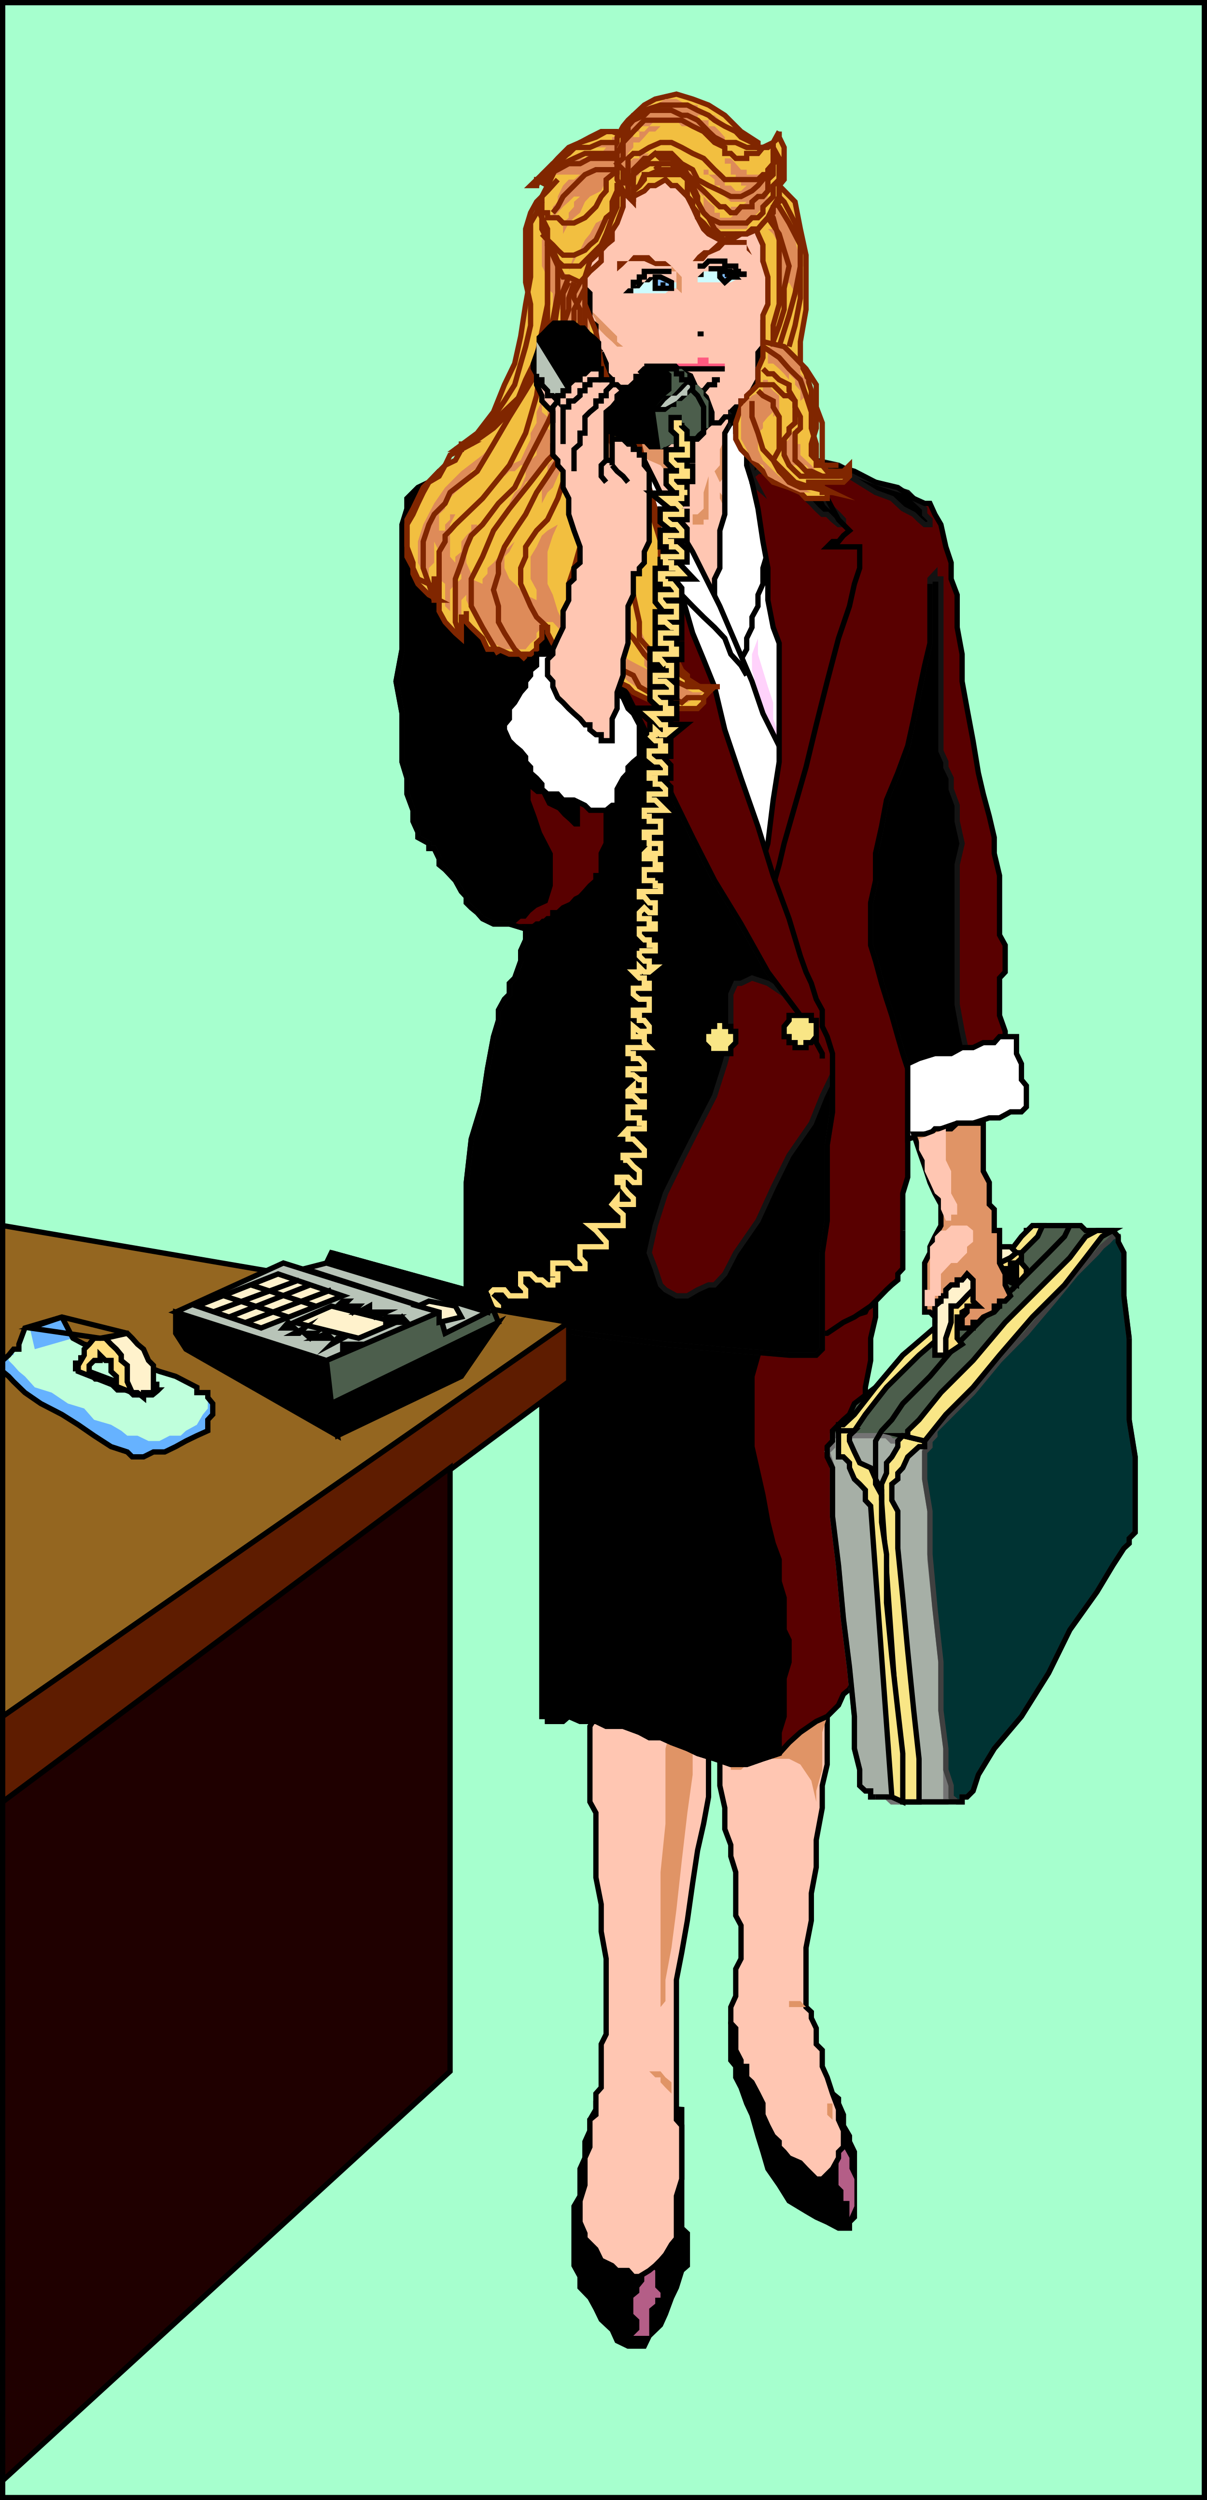 <svg xmlns="http://www.w3.org/2000/svg" width="341.798" height="707.997"><rect width="100%" height="100%" fill="#333333" stroke="none"/><path fill="#a6ffce" d="M341.05.749v706.5H.747V.749H341.05"/><path fill="none" stroke="#000" stroke-miterlimit="10" stroke-width="1.497" d="M341.05.749v706.5H.747V.749Zm0 0"/><path d="m235.749 592.85 1.699 1.398v1.403l1.398 3.2v3.097l1.703 2.902v1.598l1.399 2.902v18.5l-1.399 1.398v1.7h-3.101l-3.2-1.7-3.101-1.398-2.898-1.7-4.801-2.901-2.801-4.5-3.2-4.598-1.398-4.8-1.402-4.5-1.7-6-1.5-3.2-1.6-4.5-1.5-2.902v-3.098l-1.4-1.703V572.85l1.4-1.402v-1.7l27.401 23.102"/><path fill="none" stroke="#000" stroke-miterlimit="10" stroke-width="1.497" d="m235.749 592.85 1.699 1.398v1.403l1.398 3.2v3.097l1.703 2.902v1.598l1.399 2.902v18.5l-1.399 1.398v1.7h-3.101l-3.2-1.7-3.101-1.398-2.898-1.7-4.801-2.901-2.801-4.5-3.2-4.598-1.398-4.8-1.402-4.5-1.7-6-1.5-3.2-1.6-4.5-1.5-2.902v-3.098l-1.4-1.703V572.85l1.4-1.402v-1.7zm0 0"/><path fill="#b45e87" d="m237.448 606.448 1.398 1.5 1.703 3.101v3.102l1.399 2.898v7.7l-1.399 3.101v-4.602h-1.703v-3.097l-1.398-1.403v-12.3"/><path fill="#ffc6b2" d="M235.749 479.748v3.102l-1.5 3.2v13.6l-1.403 6v6.298l-1.7 9.101v7.7l-1.397 7.402v7.7l-1.5 7.698v16.801l1.5 1.398v1.7l1.398 2.902v4.5l1.7 1.7v4.6l1.401 3.098 1.5 4.602 1.7 4.5v2.898l1.398 3.102v4.598l-1.398 1.402v1.7l-1.7 3.1-1.5 1.5-1.402 1.4h-1.7l-2.897-2.9-1.602-1.702-3.2-1.399-1.398-1.699-1.402-1.402v-1.5l-1.7-1.598-1.5-2.902-1.398-3.098v-3.2l-1.402-2.8-1.7-3.2-1.5-1.402v-3.097h-1.6v-1.703l-1.5-2.899v-6.199l-1.4-1.5v-4.5l1.4-3.102v-7.699l1.5-2.898v-9.403l-1.5-2.8V530.15l-1.4-4.5v-3.203l-1.698-4.5v-6l-1.403-6.297v-12.203l-1.5-7.399v-6.3h33.402"/><path fill="none" stroke="#000" stroke-miterlimit="10" stroke-width="1.497" d="M235.749 479.748v3.102l-1.5 3.2v13.6l-1.403 6v6.298l-1.7 9.101v7.7l-1.397 7.402v7.7l-1.5 7.698v16.801l1.5 1.398v1.7l1.398 2.902v4.5l1.7 1.7v4.6l1.401 3.098 1.5 4.602 1.7 4.5v2.898l1.398 3.102v4.598l-1.398 1.402v1.7l-1.7 3.1-1.5 1.5-1.402 1.4h-1.7l-2.897-2.9-1.602-1.702-3.2-1.399-1.398-1.699-1.402-1.402v-1.5l-1.7-1.598-1.5-2.902-1.398-3.098v-3.2l-1.402-2.8-1.7-3.2-1.5-1.402v-3.097h-1.6v-1.703l-1.5-2.899v-6.199l-1.4-1.5v-4.5l1.4-3.102v-7.699l1.5-2.898v-9.403l-1.5-2.8V530.15l-1.4-4.5v-3.203l-1.698-4.5v-6l-1.403-6.297v-12.203l-1.5-7.399v-6.3zm0 0"/><path fill="#e09466" d="m228.249 568.35-1.602-1.7h-4.598 1.399v1.7h4.8m7.501 38.098v-6.2l-1.5-1.398v-4.602 1.403h1.5v10.797m-4.602-88.5V507.15l1.7-6v-10.602l1.401-4.5v-4.8h-29v15.3l1.7 3.102v1.5h2.898l1.602-1.5 4.601-1.602h7.399l3.199 1.602 3.102 4.598 1.398 6v7.699"/><path d="M193.05 597.35v33.598l1.597 1.5v9.101l-1.598 1.399-1.5 4.8-1.402 2.903-1.7 4.598-1.398 3.101-3.203 3.098-1.398 2.902h-4.602l-3.098-1.5-1.402-3.102-3.098-2.898-1.5-3.102-1.699-3.097-2.8-2.902v-3.098l-1.7-3.102v-16.8l1.7-2.899v-7.7l1.398-3.1v-4.602l1.402-3.098v-3.101l1.7-2.899v-1.7h1.5l22.8 1.7"/><path fill="none" stroke="#000" stroke-miterlimit="10" stroke-width="1.497" d="M193.05 597.35v33.598l1.597 1.5v9.101l-1.598 1.399-1.5 4.8-1.402 2.903-1.7 4.598-1.398 3.101-3.203 3.098-1.398 2.902h-4.602l-3.098-1.5-1.402-3.102-3.098-2.898-1.5-3.102-1.699-3.097-2.8-2.902v-3.098l-1.7-3.102v-16.8l1.7-2.899v-7.7l1.398-3.1v-4.602l1.402-3.098v-3.101l1.7-2.899v-1.7h1.5zm0 0"/><path fill="#b45e87" d="M177.846 661.448h6v-7.7l1.703-1.398v-1.7h1.5v-1.401l-1.5-1.5v-4.801l-1.703-1.399v-1.5h-2.797v2.899l1.399 1.703v1.398l-1.399 1.7v1.5l-1.703 1.402v4.598l1.703 1.601v2.898l-1.703 1.7h-1.5"/><path fill="#ffc6b2" d="M199.249 486.05v2.8l1.398 3.2v16.8l-1.398 7.598-1.7 7.5-1.402 9.3-1.5 10.602-1.598 9.098-1.5 7.703v39.598l1.5 1.699v15.101l-1.5 4.801v12l-1.402 1.7-1.7 2.898-1.398 1.601-1.5 1.5-1.703 1.399-2.797 1.703h-1.703l-1.5-1.703h-3.098l-1.402-1.399-3.098-1.5-1.5-3.101-3.101-3.098v-1.402l-1.398-3.2v-6l1.398-4.5v-7.699l1.402-3.101v-7.7l1.7-1.398v-6l1.5-1.7v-12.3l1.398-2.8v-21.4l-1.398-7.702v-7.7l-1.5-7.597v-18.3l-1.7-3.103V488.85l1.7-2.8v-3.2l30.5 3.2"/><path fill="none" stroke="#000" stroke-miterlimit="10" stroke-width="1.497" d="M199.249 486.05v2.8l1.398 3.2v16.8l-1.398 7.598-1.7 7.5-1.402 9.3-1.5 10.602-1.598 9.098-1.5 7.703v39.598l1.5 1.699v15.101l-1.5 4.801v12l-1.402 1.7-1.7 2.898-1.398 1.601-1.5 1.5-1.703 1.399-2.797 1.703h-1.703l-1.5-1.703h-3.098l-1.402-1.399-3.098-1.5-1.5-3.101-3.101-3.098v-1.402l-1.398-3.2v-6l1.398-4.5v-7.699l1.402-3.101v-7.7l1.7-1.398v-6l1.5-1.7v-12.3l1.398-2.8v-21.4l-1.398-7.702v-7.7l-1.5-7.597v-18.3l-1.7-3.103V488.85l1.7-2.8v-3.2zm0 0"/><path fill="#e09466" d="m190.147 488.85-1.7 6.3v21.298l-1.398 13.703v39.598-1.399l1.399-1.7v-6l1.699-9.1 1.402-10.801 1.5-13.7 1.598-13.699 1.5-10.8v-9.102l1.402-2.899-1.402-1.699-1.5-1.402h-1.598l-1.5-1.399-1.402 1.399v1.402m0 104-1.7-1.7-1.398-1.5v-1.401h-1.5l-1.703-1.7h-1.398 4.601l1.399 1.7 1.699 1.402v3.2"/><path fill="#590000" d="m144.249 366.948 1.5 4.601 1.699 2.899 1.398 3.101 1.402 3.102 1.7 4.598v3.101l1.5 2.899v94.8h1.601v1.399h4.399l1.601-1.399 3.2 1.399h4.5l2.898 1.402h4.8l4.602 1.7 2.797 1.5h3.203l3.098 1.398 4.5 1.703 2.902 1.398 4.797 1.5 4.602 1.602h4.5l4.601-1.602 4.598-1.5 2.8-3.101 3.2-2.899 4.5-3.101 3.102-1.399 3.199-3.199 1.398-3.101 1.703-1.399 1.399-3.101v-67.2l1.5-2.898 1.601-6.3v-6l1.5-7.602v-6.301l1.399-6v-7.7l-103.7 1.7"/><path fill="none" stroke="#000" stroke-miterlimit="10" stroke-width="1.497" d="m144.249 366.948 1.5 4.601 1.699 2.899 1.398 3.101 1.402 3.102 1.7 4.598v3.101l1.5 2.899v94.8h1.601v1.399h4.399l1.601-1.399 3.2 1.399h4.5l2.898 1.402h4.8l4.602 1.7 2.797 1.5h3.203l3.098 1.398 4.5 1.703 2.902 1.398 4.797 1.5 4.602 1.602h4.5l4.601-1.602 4.598-1.5 2.8-3.101 3.2-2.899 4.5-3.101 3.102-1.399 3.199-3.199 1.398-3.101 1.703-1.399 1.399-3.101v-67.2l1.5-2.898 1.601-6.3v-6l1.5-7.602v-6.301l1.399-6v-7.7zm0 0"/><path d="m247.948 365.248-103.7 1.7 1.5 4.601 1.7 2.899 1.398 3.101 1.402 3.102 1.7 4.598v3.101l1.5 2.899v94.8h1.601v1.399h4.399l1.601-1.399 3.2 1.399h4.5l2.898 1.402h4.8l4.602 1.7 2.797 1.5h3.203l3.098 1.398 4.5 1.703 2.902 1.398 4.797 1.5 4.602 1.602h4.5l4.601-1.602 4.598-1.5v-6l1.402-4.5v-10.8l1.399-4.598v-6.203l-1.399-2.899v-9.101l-1.402-4.598v-6.2l-1.7-4.6-1.5-6-1.398-7.7-1.402-6.2-1.7-7.5v-19.9l1.7-6 1.402-3.098 2.899-3.102 3.101-1.5 4.598-1.601h9.102l4.8-1.5 4.5-1.399 1.5-3.101 1.399-3.2"/><path fill="none" stroke="#000" stroke-miterlimit="10" stroke-width="1.497" d="m247.948 365.248-103.7 1.7 1.5 4.601 1.7 2.899 1.398 3.101 1.402 3.102 1.7 4.598v3.101l1.5 2.899v94.8h1.601v1.399h4.399l1.601-1.399 3.2 1.399h4.5l2.898 1.402h4.8l4.602 1.7 2.797 1.5h3.203l3.098 1.398 4.5 1.703 2.902 1.398 4.797 1.5 4.602 1.602h4.5l4.601-1.602 4.598-1.5v-6l1.402-4.5v-10.8l1.399-4.598v-6.203l-1.399-2.899v-9.101l-1.402-4.598v-6.2l-1.7-4.6-1.5-6-1.398-7.7-1.402-6.2-1.7-7.5v-19.9l1.7-6 1.402-3.098 2.899-3.102 3.101-1.5 4.598-1.601h9.102l4.8-1.5 4.5-1.399 1.5-3.101zm0 0"/><path fill="#ffc6b2" d="M209.846 141.15v-1.702l-1.5-4.598v-3.102l-1.398-2.898v-12.2l1.398-1.402h1.5v-1.699h1.602l1.5-1.5v-1.398l1.699-3.102V99.85l1.402-1.7v-7.4l1.399-3.098v-10.8l-1.399-2.903V69.35l-1.402-3.101-1.7-6-1.5-4.598-1.6-4.8-2.9-4.5-3.1-2.903-4.599-3.098-6.199-1.5-9.203 1.5-7.398 1.398-4.801 4.602-4.598 6.2-1.402 6-1.398 6.3v6l1.398 4.5v6.3l1.402 1.4v7.699l1.7 1.402v6l1.5 1.7 1.398 3.097v2.902l1.7 1.7v3.1l1.401 1.4v1.5l1.7 4.5v4.6l2.898 6.2 1.703 6 1.399 6.3 1.398 6 1.703 3.098 1.5 4.602 3.098 4.5 2.902 6 3.098 4.598 1.402 4.8 3.098 4.5 3.2 1.5 1.401-3.097 1.7-4.602v-4.601l1.398-6 1.5-6.2v-15.097"/><path fill="#ccfcff" d="M209.846 78.448h-1.5V76.85h-9.098v1.598h-1.699v1.5h9.399l2.898-1.5M191.55 81.65v-1.702h-3.102v-1.5h-2.899l-1.703 1.5h-1.398l-1.399 1.703h-1.703v1.398h9.102l1.699-1.398h1.402"/><path fill="#ff5980" d="M187.05 105.85h4.5v-1.402h13.698v-1.5h-4.601v-1.7h-3.098v1.7h-6l-1.402 1.5h-1.7v1.402h-1.398"/><path fill="none" stroke="#000" stroke-miterlimit="10" stroke-width="1.497" d="M187.05 105.85h4.5v-1.402h13.698"/><path fill="#e09466" d="m199.249 121.249-1.7 1.402v1.7h-6l-1.402 1.397-1.7 1.5v3.102l1.7 1.398v1.7l1.402 1.402v1.7h-1.402v-1.7l-1.7-1.402-1.398-1.7-3.203-1.398-2.797-1.5-1.703-3.102-1.5-3.097-1.398-2.903-1.7-3.097v-7.703 3.101l3.098 3.2 3.203 1.402 2.797 1.398 3.203 1.7 4.5 1.5h7.7m1.398 13.601v12.3h-1.398v1.4h-3.102v-2.9h1.402l1.7-1.6v-4.602l1.398-4.598m4.602 9.2v-2.9l-1.403-1.702v-2.899l1.402-1.699v-10.5l-1.402 2.899v4.5l-1.5 1.699 1.5 3.101v4.602l1.402 2.898M167.05 87.65l1.698 1.599 1.5 1.5 1.399 1.402 1.7 1.7 1.401 1.398v1.5l1.7 1.402 1.398 1.7-1.398-1.7h-1.7l-1.402-1.402-1.7-1.5-1.397-1.399-1.5-1.7v-1.4l-1.7-3.098m23.098-12.302 1.402 1.5 1.5 1.598v4.601l-1.5-1.398v-4.8h-1.402v-1.5"/><path fill="#802600" d="m196.147 73.948 1.402-1.7 1.7-1.398h1.398l1.7-1.5 1.5-1.402h7.6v2.902l1.5 1.399-1.5-2.899h-6.198l-1.403 1.5-3.2 1.399-1.397 1.699h-3.102m-6 1.402-1.7-1.402h-2.898l-1.703-1.7h-4.5l-1.5 1.7h-3.098v4.5-1.598l1.7-1.5 1.398-1.402h4.602l3.101 1.402h4.598"/><path fill="none" stroke="#000" stroke-miterlimit="10" stroke-width="1.497" d="M203.846 107.55h-1.5v1.398h-1.7l-1.397 1.703h-6.2l-1.5-1.703-1.402-1.399"/><path fill="none" stroke="#000" stroke-miterlimit="10" stroke-width="1.497" d="M209.846 141.15v-1.702l-1.5-4.598v-3.102l-1.398-2.898v-12.2l1.398-1.402h1.5v-1.699h1.602l1.5-1.5v-1.398l1.699-3.102V99.85l1.402-1.7v-7.4l1.399-3.098v-10.8l-1.399-2.903V69.35l-1.402-3.101-1.7-6-1.5-4.598-1.6-4.8-2.9-4.5-3.1-2.903-4.599-3.098-6.199-1.5-9.203 1.5-7.398 1.399-4.801 4.601-4.598 6.2-1.402 6-1.398 6.3v6l1.398 4.5v6.3l1.402 1.4v7.699l1.7 1.402v6l1.5 1.7"/><path fill="none" stroke="#000" stroke-miterlimit="10" stroke-width="1.497" d="m170.249 99.85 1.398 3.098v2.902l1.7 1.7v3.1l1.401 1.4v1.5l1.7 4.5v4.6l2.898 6.2 1.703 6 1.399 6.3 1.398 6 1.703 3.099 1.5 4.601 3.098 4.5 2.902 6 3.098 4.598 1.402 4.8 3.098 4.5 3.2 1.5 1.401-3.097 1.7-4.602v-4.601l1.398-6 1.5-6.2v-15.097"/><path fill="none" stroke="#000" stroke-miterlimit="10" stroke-width="1.497" d="M206.948 118.05h-1.7l-1.402 1.698h-3.2l-1.397 1.5h-9.102l-3.098-1.5h-1.5l-3.101-1.699-1.399-1.398-1.703-1.402-2.898-1.7-1.7-1.5-1.402-3.101m36.5-32.098h-1.5v-1.5h-3.098v-1.402h-4.601l-1.398 1.402h-1.7m-18.203 6.3v-1.702h1.703v-1.5h1.399V76.85h7.699"/><path fill="#80bfff" d="M206.948 78.448h1.398l-1.398-1.598h-3.102v1.598l1.402 1.5 1.7-1.5"/><path fill="none" stroke="#000" stroke-miterlimit="10" stroke-width="1.497" d="M206.948 78.448h1.398l-1.398-1.598h-3.102v1.598l1.402 1.5zm0 0"/><path fill="#80bfff" d="M187.05 78.448h-1.5v3.203h4.597v-1.703l-3.098-1.5"/><path fill="none" stroke="#000" stroke-miterlimit="10" stroke-width="1.497" d="M187.05 78.448h-1.5v3.203h4.597v-1.703zm0 0"/><path d="M197.55 95.249V93.85h1.698v1.399h-1.699m-2.902 1.5-1.598-1.5h-1.5 1.5l1.598 1.5m2.903-16.801v-1.5h1.698V76.85h9.098v1.598h3.102V76.85h-4.5l-1.7-1.5h-4.601v1.5h-1.398l-1.7 1.598v1.5h-1.402 1.402m-5.999 1.702v-1.702h-3.102v-1.5h-2.899l-1.703 1.5h-1.398l-1.399 1.703h-1.703v1.398h-2.898l1.398-1.398h1.5l1.703-1.703h1.399l1.398-1.5h4.602l1.699 1.5h1.402v1.703"/><path d="M205.249 78.448h1.699V76.85h-1.7v1.598m-16.8 3.202h-1.399v-1.702h1.399v1.703"/><path fill="#fff" d="m206.948 119.749-1.7 2.902v23l-1.402 4.598v10.601l-1.5 3.098v19.902l2.902 6 3.098 7.7 3.102 9.1 4.601 7.7 2.899 4.5 3.101 4.598 1.399-1.399V189.85l-1.399-10.601v-10.801l-1.402-9.098v-6l-1.7-6.2-1.5-4.6-1.398-4.5-3.101-4.602-1.5-4.598-1.602-3.101-1.5-3.098v-2.902l-1.398-1.7v1.7"/><path fill="none" stroke="#000" stroke-miterlimit="10" stroke-width="1.497" d="m206.948 119.749-1.7 2.902v23l-1.402 4.598v10.601l-1.5 3.098v19.902l2.902 6 3.098 7.7 3.102 9.1 4.601 7.7 2.899 4.5 3.101 4.598 1.399-1.399V189.85l-1.399-10.601v-10.801l-1.402-9.098v-6l-1.7-6.2-1.5-4.6-1.398-4.5-3.101-4.602-1.5-4.598-1.602-3.101-1.5-3.098v-2.902l-1.398-1.7zm0 0"/><path fill="#ffd2fb" d="m220.647 218.85-1.7-4.5-1.5-4.601-1.398-4.5-1.402-4.598v-4.602l-1.7-6.199v-4.601l1.7-4.5v4.5l1.402 4.601 1.399 4.598 1.5 4.5v4.601l1.699 4.5v10.801"/><path fill="none" stroke="#000" stroke-miterlimit="10" stroke-width="1.497" d="M209.846 196.05v-9.302l1.602-2.898v-3.101l1.5-3.098v-2.902l1.699-3.098v-3.203l1.402-3.098v-4.5l1.399-4.601v-13.7l-1.399-4.5"/><path fill="#fff" d="m174.749 113.55 1.699 3.1 1.398 4.598 1.5 4.5 3.102 4.602 3.101 6.2 2.899 6 3.101 6 4.598 7.698 3.102 6.2 4.597 9.203 4.5 10.5 4.602 10.797 3.101 9.101 4.598 9.2 1.402 6 1.399 4.8v4.5l-1.399 2.899-1.402 4.601v4.801l-1.7 4.3-1.5 3.099-1.398 3.101-1.402-6.2-6.3-13.702-7.7-21.399-9.098-22.8-7.703-24.399-6-22.8-4.5-16.802 1.402-7.699"/><path fill="none" stroke="#000" stroke-miterlimit="10" stroke-width="1.497" d="m174.749 113.55 1.699 3.1 1.398 4.598 1.5 4.5 3.102 4.602 3.101 6.2 2.899 6 3.101 6 4.598 7.698 3.102 6.2 4.597 9.203 4.5 10.5 4.602 10.797 3.101 9.101 4.598 9.2 1.402 6 1.399 4.8v4.5l-1.399 2.899-1.402 4.601v4.801l-1.7 4.3-1.5 3.099-1.398 3.101-1.402-6.2-6.3-13.702-7.7-21.399-9.098-22.8-7.703-24.399-6-22.8-4.5-16.802zm0 0"/><path fill="none" stroke="#000" stroke-miterlimit="10" stroke-width="1.497" d="m211.448 191.249-1.602-2.801-2.898-3.2-1.7-4.5-2.902-3.097-3.098-2.902-3.101-3.098-3.098-3.203-1.5-3.098-1.402-2.902-3.098-3.098-1.5-3.101-3.101-4.598-3.102-4.5-1.5-7.703-3.098-9.098-1.402-10.601"/><path fill="#590000" d="M206.948 119.749h1.398v1.5l1.5 1.402v3.098l1.602 3.101v2.899l1.5 4.8 1.699 7.5 1.402 9.301 1.399 7.5v9.098l1.5 7.703 1.699 4.5v33.598l-1.7 10.8-1.5 12.301-2.8 9.098-1.7 9.101-3.1 7.7-2.9 6-3.1 6.199-1.5 4.601-1.7 4.5-1.398 6v16.801l1.398 10.8v10.599l1.7 10.8v25.899l1.5 4.601v4.5h3.1l4.5 1.5h6l6 1.399 4.802-1.399h6l4.597-3.101 3.102-1.5 4.601-3.098 1.399-1.402 3.101-3.2 1.5-1.398 1.7-1.402v-1.7l1.398-1.5v-21.3l1.402-4.598v-30.7l1.7-1.402h4.597l4.5-1.5 4.602-1.398h4.601l4.5-1.7h3.098v-4.6l-1.598-4.5v-10.602l1.598-1.7v-7.597l-1.598-2.903v-16.8l-1.5-6.297v-4.5l-1.402-6-1.7-6.3-1.398-6-1.5-9.103-1.703-9.097-1.398-7.703v-7.7l-1.399-7.597v-9.203l-1.703-4.5v-4.598l-1.5-4.5-1.398-6.3-1.7-2.9-1.402-3.1h-1.5l-3.097-1.4-4.5-3.1-6.301-1.5-6-3.102-6.2-1.7-6-1.398-4.601-1.5-1.7-1.602-2.8-1.5-3.2-3.097-1.398-1.403-1.402-1.5-1.7-1.699-1.5-1.398h-1.6v-1.403l-1.5 1.403v1.398h-1.4v1.7"/><path d="m257.05 302.65-1.403-4.3-1.398-4.8-1.7-6-1.5-4.602-1.402-4.5-1.7-6.297-1.398-4.5v-12l1.399-6.3v-7.7l1.699-7.602 1.402-7.5 3.2-7.699 2.8-7.601 1.7-7.7 1.5-7.5 1.597-7.601 1.5-6.297v-18.203l1.403-1.5v1.5h1.699v48.703l1.398 3.098v1.5l1.5 3.101v3.098l1.703 4.601v4.5l1.399 6.301-1.399 6v39.598l1.399 7.601 1.398 6.301-16.797 4.3"/><path fill="none" stroke="#131313" stroke-miterlimit="10" stroke-width="1.497" d="m257.05 302.65-1.403-4.3-1.398-4.8-1.7-6-1.5-4.602-1.402-4.5-1.7-6.297-1.398-4.5v-12l1.399-6.3v-7.7l1.699-7.602 1.402-7.5 3.2-7.699 2.8-7.601 1.7-7.7 1.5-7.5 1.597-7.601 1.5-6.297v-18.203l1.403-1.5v1.5h1.699v48.703l1.398 3.098v1.5l1.5 3.101v3.098l1.703 4.601v4.5l1.399 6.301-1.399 6v39.598l1.399 7.601 1.398 6.301zm0 0"/><path d="m223.448 127.249 3.199 1.601 4.5 1.5 6.3 1.399 6 3.101 4.5 1.7 4.602 1.5 4.5 1.398 1.7 1.703 1.5 1.398 1.597 1.5v1.602l1.5 1.5v1.398h-1.5l-1.597-1.398-1.5-1.5-3.102-1.602-3.098-2.898-4.601-1.703-7.399-4.598-7.703-3.101-9.398-4.5"/><path fill="none" stroke="#131313" stroke-miterlimit="10" stroke-width="1.497" d="m223.448 127.249 3.199 1.601 4.5 1.5 6.3 1.399 6 3.101 4.5 1.7 4.602 1.5 4.5 1.398 1.7 1.703 1.5 1.398 1.597 1.5v1.602l1.5 1.5v1.398h-1.5l-1.597-1.398-1.5-1.5-3.102-1.602-3.098-2.898-4.601-1.703-7.399-4.598-7.703-3.101zm0 0"/><path d="m209.846 115.249 1.602 1.402 1.5 1.398 3.101 1.7 1.399 2.902 1.5 1.7 3.101 2.897 1.399 1.602 1.699 1.5 1.5 1.398 1.602 3.102 1.5 1.7 3.097 2.898 1.402 3.101 3.2 3.102 1.398 1.5v1.398h-1.398l-1.7-1.398-1.5-1.5h-1.402l-1.7-1.602-1.397-1.5-1.5-1.398-1.602-1.703-3.2-2.899-4.5-1.699-1.5-1.402h-2.8l-1.7 1.402 1.7 3.2-1.7-1.5v-4.802l-1.5-2.898v-3.102l-1.6-3.097-1.5-2.903-1.4-1.699v1.7l2.9-4.5"/><path fill="none" stroke="#131313" stroke-miterlimit="10" stroke-width="1.497" d="m209.846 115.249 1.602 1.402 1.5 1.398 3.101 1.7 1.399 2.902 1.5 1.7 3.101 2.897 1.399 1.602 1.699 1.5 1.5 1.398 1.602 3.102 1.5 1.7 3.097 2.898 1.402 3.101 3.2 3.102 1.398 1.5v1.398h-1.398l-1.7-1.398-1.5-1.5h-1.402l-1.7-1.602-1.397-1.5-1.5-1.398-1.602-1.703-3.2-2.899-4.5-1.699-1.5-1.402h-2.8l-1.7 1.402 1.7 3.2-1.7-1.5v-4.802l-1.5-2.898v-3.102l-1.6-3.097-1.5-2.903-1.4-1.699v1.7zm0 0"/><path fill="none" stroke="#000" stroke-miterlimit="10" stroke-width="1.497" d="M206.948 119.749h1.398v1.5l1.5 1.402v3.098l1.602 3.101v2.899l1.5 4.8 1.699 7.5 1.402 9.301 1.399 7.5v9.098l1.5 7.703 1.699 4.5v33.598l-1.7 10.8-1.5 12.301-2.8 9.098-1.7 9.101-3.1 7.7-2.9 6-3.1 6.199-1.5 4.601-1.7 4.5-1.398 6v16.801l1.398 10.8v10.599l1.7 10.8v25.899l1.5 4.601v4.5h3.1l4.5 1.5h6l6 1.399 4.802-1.399h6l4.597-3.101 3.102-1.5 4.601-3.098 1.399-1.402 3.101-3.2 1.5-1.398 1.7-1.402v-1.7l1.398-1.5v-10.8"/><path fill="none" stroke="#000" stroke-miterlimit="10" stroke-width="1.497" d="M255.647 348.448v-10.5l1.402-4.598v-30.7l1.7-1.402h4.597l4.5-1.5 4.602-1.398h4.601l4.5-1.7h3.098v-4.6l-1.598-4.5v-10.602l1.598-1.7v-7.597l-1.598-2.903v-16.8l-1.5-6.297v-4.5l-1.402-6-1.7-6.3-1.398-6-1.5-9.103-1.703-9.097-1.398-7.703v-7.7l-1.399-7.597v-9.203l-1.703-4.5v-4.598l-1.5-4.5-1.398-6.3-1.7-2.9-1.402-3.1h-1.5l-3.097-1.4-4.5-3.1-6.301-1.5-6-3.102-6.2-1.7-6-1.398m.001 0-4.602-1.5-1.7-1.601-2.8-1.5-3.2-3.098-1.398-1.402-1.402-1.5-1.7-1.7-1.5-1.398h-1.6v-1.402l-1.5 1.402v1.398h-1.4v1.7"/><path fill="none" stroke="#000" stroke-miterlimit="10" stroke-width="1.497" d="m257.05 302.65-1.403-4.3-1.398-4.8-1.7-6-1.5-4.602-1.402-4.5-1.7-6.297-1.398-4.5v-12l1.399-6.3v-7.7l1.699-7.602 1.402-7.5 3.2-7.699 2.8-7.601 1.7-7.7 1.5-7.5 1.597-7.601 1.5-6.297v-16.8m-39.898-38.102 1.699 3.101 1.5 1.399 3.102 3.101 1.398 3.2 3.102 3.1 1.5 2.9 1.699 3.1 1.398 1.4 1.703 1.698-1.703 1.403-1.398 1.7h-1.7l-1.5 1.5h9.2v6l-1.5 4.5-1.399 6.3-3.101 9.098-3.2 12.199-3.101 12.3-2.898 12-3.102 10.801-3.098 10.801-1.402 6-1.7 6-2.898 4.8-3.101 6-1.5 6-3.102 4.5-1.398 4.798-3.102 2.902v1.7"/><path fill="#590000" d="M235.749 304.35v-6l-1.5-4.8-1.403-2.9v-4.6l-1.7-3.102-1.397-4.5-1.5-3.2-1.602-4.5-3.2-10.597-4.5-12.203-4.3-13.899-4.8-13.699-4.599-13.7-2.902-12.202-3.098-7.7-3.101-7.5-3.098-10.8-4.601-10.797-2.899-10.5-4.5-12.3-3.203-9.103-3.098-9.097v-4.602l-1.402-1.398v-3.102h-1.7v-3.101h-1.397l-1.5 1.402-1.7 1.7-1.402 1.398-1.398 1.703v1.398l-1.7 1.5-1.5 1.7-3.101 1.402-2.899 1.398-3.101 3.2-4.5 1.402-3.2 1.7-3.101 1.397-3.098 1.5-2.902 1.602-3.098 1.5-4.601 1.398-3.102 1.7-2.898 3.101-3.102 1.5-3.098 3.102v2.898l-1.402 4.5v35.301l-1.7 9.098 1.7 9.101v13.7l1.402 4.601v4.5l1.7 4.598v3.101l1.398 3.102v1.5l3.102 1.7v1.397h1.5l1.398 2.903v1.7l1.703 1.397 2.899 3.102 1.699 3.098 1.402 1.5v1.703l1.399 1.398 1.699 1.399 1.5 1.703 3.101 1.5h4.5l4.598 1.398v3.102l-1.398 3.097v2.903l-1.7 4.797-1.5 1.5v3.101l-1.402 1.399-1.7 3.101v2.899l-1.398 4.601-1.699 9.102-1.402 9.398-3.2 10.5-1.398 12.301v32.098l1.399 1.5v1.402h1.699l2.902 1.7h1.7l3.097 1.398 6 1.5 6.203 1.601 9.2 1.5 10.5 1.399 13.699 1.703 15.398 1.398 19.602 1.7h7.699l1.7-1.7v-27.3l1.401-9.098v-21.403l1.5-9.398v-10.5"/><path d="m162.55 141.15-1.5 1.4h-6v-7.7l1.5-4.5v-3.102l1.398-4.597 1.5-2.903 1.601-3.097 1.5-3.102-1.5 1.7-3.101 1.402-2.899 1.398-3.101 3.2-4.5 1.402-3.2 1.7-3.101 1.397-3.098 1.5-2.902 1.602-3.098 1.5-4.601 1.398-3.102 1.7-2.898 3.101-3.102 1.5-3.098 3.102v2.898l-1.402 4.5v35.301l-1.7 9.098 1.7 9.101v13.7l1.402 4.601v4.5l1.7 4.598v3.101l1.398 3.102v1.5l3.102 1.7v1.397h1.5l1.398 2.903v1.7l1.703 1.397 2.899 3.102 1.699 3.098 1.402 1.5v1.703l1.399 1.398 1.699 1.399 1.5 1.703 3.101 1.5h4.5l4.598 1.398v3.102l-1.398 3.097v2.903l-1.7 4.797-1.5 1.5v3.101l-1.402 1.399-1.7 3.101v2.899l-1.398 4.601-1.699 9.102-1.402 9.398-3.2 10.5-1.398 12.301v32.098l1.399 1.5v1.402h1.699l2.902 1.7h1.7l3.097 1.398 6 1.5 6.203 1.601 9.2 1.5 10.5 1.399 13.699 1.703 15.398 1.398 19.602 1.7h7.699l1.7-1.7v-27.3l1.401-9.098v-21.403l1.5-9.398v-10.5l-2.902 6-3.098 7.7-6.3 9.1-4.5 9.099-4.301 9.402-6.3 9.098-3.099 6-2.902 3.101h-1.7l-3.097 1.399-2.902 1.699h-3.098l-3.101-1.7-1.399-1.398-1.5-4.601-1.703-4.5 1.703-7.7 2.899-9.101 4.601-9.399 4.5-8.898 4.797-9.3 2.902-9.102 1.7-6v-13.7l1.398-3.101h1.5l3.102-1.5 4.5 1.5 4.601 3.101 4.598 6-9.2-12.3-7.6-13.598-7.5-12.3-6.2-12.2-6-12.3-4.598-12.2-4.5-9.102-4.601-9.101-1.7-6-3.101-6.297-2.899-6-3.101-6.203-3.098-4.598-1.5-6-3.101-4.5-1.399-4.601v-3.098l1.399-1.5h1.5l3.101-3.102v-1.398"/><path fill="none" stroke="#131313" stroke-miterlimit="10" stroke-width="1.497" d="m162.55 141.15-1.5 1.4h-6v-7.7l1.5-4.5v-3.102l1.398-4.597 1.5-2.903 1.601-3.097 1.5-3.102-1.5 1.7-3.101 1.402-2.899 1.398-3.101 3.2-4.5 1.402-3.2 1.7-3.101 1.397-3.098 1.5-2.902 1.602-3.098 1.5-4.601 1.398-3.102 1.7-2.898 3.101-3.102 1.5-3.098 3.102v2.898l-1.402 4.5v35.301l-1.7 9.098 1.7 9.101v13.7l1.402 4.601v4.5l1.7 4.598v3.101l1.398 3.102v1.5l3.102 1.7v1.397h1.5l1.398 2.903v1.7l1.703 1.397 2.899 3.102 1.699 3.098 1.402 1.5v1.703l1.399 1.398 1.699 1.399 1.5 1.703 3.101 1.5h4.5l4.598 1.398v3.102l-1.398 3.097v2.903l-1.7 4.797-1.5 1.5v3.101l-1.402 1.399-1.7 3.101v2.899l-1.398 4.601-1.699 9.102-1.402 9.398-3.2 10.5-1.398 12.301v32.098l1.399 1.5v1.402h1.699l2.902 1.7h1.7l3.097 1.398 6 1.5 6.203 1.601 9.2 1.5 10.5 1.399 13.699 1.703 15.398 1.398 19.602 1.7h7.699l1.7-1.7v-27.3l1.401-9.098v-21.403l1.5-9.398v-10.5l-2.902 6-3.098 7.7-6.3 9.1-4.5 9.099-4.301 9.402-6.3 9.098-3.099 6-2.902 3.101h-1.7l-3.097 1.399-2.902 1.699h-3.098l-3.101-1.7-1.399-1.398-1.5-4.601-1.703-4.5 1.703-7.7 2.899-9.101 4.601-9.399 4.5-8.898 4.797-9.3 2.902-9.102 1.7-6v-13.7l1.398-3.101h1.5l3.102-1.5 4.5 1.5 4.601 3.101 4.598 6-9.2-12.3-7.6-13.598-7.5-12.3-6.2-12.2-6-12.3-4.598-12.2-4.5-9.102-4.601-9.101-1.7-6-3.101-6.297-2.899-6-3.101-6.203-3.098-4.598-1.5-6-3.101-4.5-1.399-4.601v-3.098l1.399-1.5h1.5l3.101-3.102zm0 0"/><path fill="#590000" d="M144.249 261.65h7.699l1.5-1.5h1.601l1.5-1.702 2.899-1.399 1.601-1.398 1.5-1.703 3.098-1.5 1.402-1.598 1.7-1.5 1.5-3.101v-4.598l1.398-2.8v-14h-1.398l-1.5-1.403h-3.102l-1.398 1.402v9.2h-1.7l-1.5-1.5-1.601-1.4-1.5-1.702-2.899-1.399-1.601-3.199h-1.5l-1.7-1.402v3.101l1.7 4.602 1.5 4.5 3.101 6v9.2l-1.5 4.8-3.101 1.398-1.7 1.399-1.402 1.703h-1.398l-1.7 1.5h-1.5"/><path fill="none" stroke="#000" stroke-miterlimit="10" stroke-width="1.497" d="m162.55 113.55-1.5 3.1-1.602 3.098-1.5 2.903-1.399 4.598v3.101l-1.5 4.5v7.7h6l1.5-1.4v1.4l-3.101 3.1h-1.5l-1.399 1.5v3.099l1.399 4.601 3.101 4.5 1.5 6 3.098 4.598 3.102 6.203 2.898 6 3.102 6.297 1.699 6 4.601 9.101 4.5 9.102 4.598 12.2 6 12.3 6.2 12.2 7.5 12.3 7.6 13.598 9.2 12.3 1.602 1.399 1.5 1.703v1.398l1.398 1.5v1.7l1.7 3.101v1.399m-84.001-36.699h1.402l1.7-1.4h1.5l1.601-1.5h1.5v-1.702h1.399l1.5-1.399 3.101-1.398 1.7-1.703 1.398-1.5 1.402-1.598 1.7-1.5v-1.402h1.5v-6.297l1.398-2.8v-9.403"/><path fill="none" stroke="#000" stroke-miterlimit="10" stroke-width="1.497" d="M235.749 304.35v-6l-1.5-4.8-1.403-2.9v-4.6l-1.7-3.102-1.397-4.5-1.5-3.2-1.602-4.5-3.2-10.597-4.5-12.203-4.3-13.899-4.8-13.699-4.599-13.7-2.902-12.202-3.098-7.7-3.101-7.5-3.098-10.8-4.601-10.797-2.899-10.5-4.5-12.3-3.203-9.103-3.098-9.097v-4.602l-1.402-1.398v-3.102h-1.7v-3.101h-1.397l-1.5 1.402-1.7 1.7-1.402 1.398-1.398 1.703v1.398l-1.7 1.5-1.5 1.7-3.101 1.402-2.899 1.398-3.101 3.2-4.5 1.402-3.2 1.7-3.101 1.397-3.098 1.5-2.902 1.602-3.098 1.5-4.601 1.398-3.102 1.7-2.898 3.101-3.102 1.5-3.098 3.102v2.898l-1.402 4.5v15.399m0 0v19.902l-1.7 9.098 1.7 9.101v13.7l1.402 4.601v4.5l1.7 4.598v3.101l1.398 3.102v1.5l3.102 1.7v1.398h1.5l1.398 2.902v1.7l1.703 1.398 2.899 3.101 1.699 3.098 1.402 1.5v1.703l1.399 1.398 1.699 1.399 1.5 1.703 3.101 1.5h4.5l4.598 1.398v3.102l-1.398 3.098v2.902l-1.7 4.797-1.5 1.5v3.101l-1.402 1.399-1.7 3.101v2.899l-1.398 4.601-1.699 9.102-1.402 9.398-3.2 10.5-1.398 12.301v32.098l1.399 1.5v1.402h1.699l2.902 1.7h1.7l3.097 1.398 6 1.5 6.203 1.601 9.2 1.5 10.5 1.399 13.699 1.703m0-.001 15.398 1.4 19.602 1.698h7.699l1.7-1.699v-27.3l1.401-9.098v-21.403l1.5-9.398v-10.5"/><path fill="#f9e686" d="M226.647 296.65h1.602v-1.401h1.5l1.398-1.7v-4.601h-1.398v-1.399h-6.301v1.399l-1.399 1.703v2.898h1.399v1.7h1.699v1.402h1.5"/><path fill="none" stroke="#000" stroke-miterlimit="10" stroke-width="1.497" d="M226.647 296.65h1.602v-1.401h1.5l1.398-1.7v-4.601h-1.398v-1.399h-6.301v1.399l-1.399 1.703v2.898h1.399v1.7h1.699v1.402zm0 0"/><path fill="#f9e686" d="M203.846 298.35h3.102v-1.7l1.398-1.402v-3.199h-1.398v-1.398h-1.7v-1.703h-2.902v1.703h-1.7v1.398h-1.397v3.2l1.398 1.402v1.7h3.2"/><path fill="none" stroke="#000" stroke-miterlimit="10" stroke-width="1.497" d="M203.846 298.35h3.102v-1.7l1.398-1.402v-3.199h-1.398v-1.398h-1.7v-1.703h-2.902v1.703h-1.7v1.398h-1.397v3.2l1.398 1.402v1.7zm0 0"/><path fill="#f2bf40" d="m165.647 78.448 1.402-4.5 3.2-3.098 1.398-2.902 3.102-4.797 1.699-4.602v-6l1.398-6.199v-7.5l-3.097-1.602h-3.102l-2.898 1.602-4.5 1.5-3.2 3.098-4.5 2.902-3.101 3.098-3.2 3.101h1.7V50.85h3.101v-1.402h1.5l-1.5 3.101-1.601 3.102v1.5l-1.5 3.098-1.7 2.902v15.297l-1.402 7.703-1.398 9.098-1.7 7.699-2.902 6-3.098 7.703-4.601 6-6.2 4.598h1.7v-1.5h2.8l-2.8 1.5-1.7 3.101-2.898 1.399-1.703 3.101-2.898 1.7-1.602 2.898-1.5 3.101-1.398 3.102-1.7 2.898v6.301l1.7 4.5v3.098l1.398 2.902 3.102 3.098 2.898 1.5h-1.398v-6h1.398v9.101l1.703 3.102 1.399 1.5 1.5 1.598 1.699 1.5v-6h1.402v-1.7 3.102l1.399 1.5 3.199 3.098 1.402 3.101h3.098l3.102 1.399h6l1.699-1.399v-1.7l1.5-1.401v-3.098h1.601v1.598l1.5 2.902 1.399 1.7 1.5 2.898 1.601 1.699 3.2 1.402 1.398 1.399 3.102 3.199v-9.2l1.5-1.398 1.398 2.899 1.7 3.101 1.401 3.098 3.098 1.5 1.5 1.601 3.102 1.5 3.101 1.399 4.598 1.703h7.402l1.7-1.703v-1.399l1.398-1.5v-1.601h-4.5l-1.5-1.5v-1.7l-1.598-1.398-1.5-3.101v-2.899l-1.402-6.2v-4.6l-1.7-4.602v-4.5l-1.398-6.297v-4.3l-1.5-4.802-1.703-6-1.398-7.699-3.102-7.601-2.898-9.2-3.102-7.398-3.098-7.703-1.5-9.098-3.101-7.7v-7.702"/><path fill="#de8b59" d="m176.448 40.35-1.7-1.5h-1.402v1.5h-3.098l-1.5 1.398h-1.699 4.598l-1.398 1.7h-3.2l-1.402 1.402h-1.398l-3.2 1.5h-1.601l-1.5 1.7-1.399 1.398h7.7l-1.7 1.402h-1.5l-1.601 1.7-1.5 3.1v1.5l-1.399 1.4v4.6-1.5l1.399-1.401 1.5-1.7 1.601-1.398 1.5-1.5h1.7l1.398-1.602-1.398 1.602-1.7 1.5v1.398l-1.5 1.7v1.402l-1.601 1.5v3.098l1.601-3.098 1.5-1.5 1.7-1.402 1.398-3.098 1.402-1.5 3.2-1.602 1.398-3.199 3.102-1.402 1.699-1.399V40.35m-55 125-3.102-6v-6l1.5-4.8 3.102-6 3.101-4.5 4.598-4.602 6-4.598 4.5-4.5-1.398 2.899-1.7 1.601-1.402 2.899-3.2 1.699-1.398 3.101-1.402 1.5-1.7 1.399-2.898 3.101v1.5l-1.703 1.602v4.598h1.703v-1.7l1.399-1.398v-1.5h1.5v-1.602l1.699-1.5-1.7 1.5v1.602l-1.5 2.898v9.102l1.5 1.7v-1.7l1.7-1.402v-2.899l1.402-1.7 1.399-1.401v-1.7h1.699v1.7l-1.7 1.402-1.398 3.2v4.5l1.399 3.097v1.5l3.199 1.402v-1.402l1.402-1.5v-1.598l1.7-1.5 1.398-1.7 1.7-1.401 1.401-1.399 1.5-1.5-1.5 2.899-1.402 1.402v3.2l1.402 3.097 1.5 1.402 3.098 3.098 3.102 1.5v-2.899l-1.7-3.101v-6.297l1.7-2.8 1.5-3.2 1.601-1.402 2.899-1.7-1.399 3.102-1.5 4.598v9.101l1.5 3.098 1.399 4.601 1.5 3.102 3.101 3.098v-6.2 1.7h1.7v2.902h1.398v1.598h1.402l1.7 1.5v-6l1.5 2.902 1.398 1.598v1.5l3.102 3.101 1.699 1.399 1.398 1.5 3.203 1.699 2.797 1.402-1.398-1.402v-4.598l-1.399-3.101v-3.098l1.399 3.098 1.398 3.101 1.703 2.899 1.5 3.101 3.098 1.399 2.902 3.199 3.098 1.601h3.102l-4.602 2.899h-4.5l-4.598-1.399-3.101-1.5-4.602-3.101-3.098-3.098-3.101-4.601-1.398-3.098-1.5 1.7v1.398h-1.7v4.601l-1.402-1.402v-4.598 2.899h-1.398v3.101-3.101l-1.7-1.5v-1.399l-1.5-3.101-1.601-1.5-1.5-1.598-1.399-1.5h-3.101v1.5l-1.5 1.598v1.5l-1.7 1.402-1.402 1.7h-6l-3.098-1.7-1.699-2.902-2.902-3.098-1.7-3.102-1.398-3.101v-2.899 1.399l-1.402 1.5v7.703-2.902l-1.7-1.7v-7.699l1.7-1.402v-1.5l-1.7 1.5v1.402l-1.5 1.7v6l-1.398-1.4v-6.3l-1.703-1.402v-7.7l-1.398-2.898v6l-1.5 1.5v4.5"/><path fill="#de8b59" d="m144.249 144.05 1.5-2.9 1.699-1.702 1.398-2.899 3.102-1.699 1.5-1.402 1.601-3.098 1.5-3.101v-1.5 4.601l-1.5 1.399v3.101l-1.601 3.2v4.5l-1.5 3.1 1.5-3.1 1.601-3.102 1.5-1.399 1.399-3.199 1.5-3.101v-13.7l-1.5-1.398v-3.102l-1.399-1.5v-7.601 1.402l-1.5 3.098v9.101l1.5 3.2v1.402l-1.5-1.402v-3.2l-1.601-1.398v-3.102l-1.5 3.102v3.098l-1.7 2.902v1.7l-1.402 2.898-1.398 3.101-3.2 1.399-1.402 3.101 1.402-1.402h1.5l1.7-1.7h1.398v-1.398l1.402-1.5 1.7-1.601v-1.5 3.101l-1.7 1.5-1.402 3.098v1.402l-1.398 3.2-1.7 1.398-1.5 3.101v1.5m22.802-33.399 4.597 7.4 1.7 6.3 3.1 7.399v7.699l1.4 7.703v15.297l1.5 7.5-1.5-4.598v-7.7l-1.4-4.3v-7.7l-1.698-4.5v-3.1l-1.403 3.1v19.7-6l-1.7-1.5v-24.5l-1.397-4.5v-4.601l-1.5-4.5-1.7-4.598"/><path fill="#de8b59" d="m155.05 66.249-1.602 1.699v7.402l1.601 3.098v3.203l1.5 1.398v7.7h-1.5v3.101h-1.601 3.101v-1.7h1.399v-4.5h1.5v3.099l-1.5 6v9.101l1.5 4.8 1.601 2.9 1.5 4.5 3.098 3.198-1.398-3.199-1.7-4.5v-24.3l1.7 2.902v1.7l1.398 2.898v3.101l1.402 3.098 1.7 1.5 1.5 3.101 1.398 1.399-1.398-3.098-1.5-4.601V98.15l-1.7-4.3v-3.102l-1.402-4.598v-6.203h-1.398v1.703l-1.7-1.703-1.5-1.5-1.601-1.598-1.5-1.5-1.399-3.101-1.5-1.399V66.25"/><path fill="#de8b59" d="m174.749 55.65-1.403 2.9v3.1l-3.098 3.2-1.5 1.399-1.699 3.101-2.8 1.5-1.7 3.098-1.5 2.902 1.5-4.601 1.7-1.399 1.398-2.902 1.402-1.7 1.7-3.097 2.898-1.5 1.7-3.102 1.401-2.898"/><path fill="none" stroke="#802600" stroke-miterlimit="10" stroke-width="1.497" d="m165.647 78.448 1.402-4.5 3.2-3.098 1.398-2.902 3.102-4.797 1.699-4.602v-6l1.398-6.199v-7.5l-3.098-1.601h-3.101l-2.898 1.601-4.5 1.5-3.2 3.098-4.5 2.902-3.101 3.098-3.2 3.101h1.7V50.85h3.101v-1.402h1.5l-1.5 3.101-1.601 3.102v1.5l-1.5 3.098-1.7 2.902v15.297l-1.402 7.703-1.398 9.098-1.7 7.699-2.902 6-3.098 7.703-4.601 6-6.2 4.597h1.7v-1.5h2.8l-2.8 1.5-1.7 3.102-2.898 1.398-1.703 3.102-2.898 1.7-1.602 2.898-1.5 3.101-1.398 3.102-1.7 2.898v6.301m.001 0 1.699 4.5v3.098l1.398 2.902 3.102 3.098 2.898 1.5h-1.398v-6h1.398v9.101l1.703 3.102 1.399 1.5 1.5 1.598 1.699 1.5v-6h1.402v-1.7 3.102l1.399 1.5 3.199 3.098 1.402 3.101h3.098l3.102 1.399h6l1.699-1.399v-1.7l1.5-1.401v-3.098h1.601v1.598l1.5 2.902 1.399 1.7 1.5 2.898 1.601 1.699 3.2 1.402 1.398 1.399 3.102 3.199v-7.7"/><path fill="none" stroke="#802600" stroke-miterlimit="10" stroke-width="1.497" d="M168.749 186.749v-1.5l1.5-1.399 1.398 2.899 1.7 3.101 1.401 3.098 3.098 1.5 1.5 1.601 3.102 1.5 3.101 1.399 4.598 1.703h7.402l1.7-1.703v-1.399l1.398-1.5v-1.601h-4.5l-1.5-1.5v-1.7l-1.598-1.398-1.5-3.101v-2.899l-1.402-6.2v-4.6l-1.7-4.602v-4.5l-1.398-6.297v-4.3l-1.5-4.802-1.703-6-1.398-7.699-3.102-7.601-2.898-9.2-3.102-7.398-3.098-7.703-1.5-9.098-3.101-7.7v-7.702m-7.699-4.5v9.101l-1.399 7.7-3.101 7.402-3.2 7.7-2.8 6.198-6.301 6-4.5 4.602-7.7 4.598"/><path fill="none" stroke="#802600" stroke-miterlimit="10" stroke-width="1.497" d="M155.05 69.35v16.8l-1.602 7.7-1.5 7.399-3.102 6.3-3.098 7.7-6 6-6.3 4.5m-2.801 55-1.7-4.598v-12.203l1.7-4.598 1.402-4.5 1.399-3.2 3.199-3.1 4.5-6 4.602-4.5 3.097-6.302 6.203-12 2.899-6.199v-6l1.5-6.3m-4.398 76.401-3.102-2.902-1.7-3.097-1.402-3.203-1.398-3.098v-4.5l1.398-3.2v-2.8l3.102-4.602 3.101-3.097 2.899-6 1.5-4.602 1.601-4.8 1.5-6v-4.5l-1.5-6-1.601-4.598"/><path fill="none" stroke="#802600" stroke-miterlimit="10" stroke-width="1.497" d="m148.846 186.749-3.098-2.899-2.902-4.601-1.7-3.098v-4.5l-1.397-4.602 1.398-4.601v-3.098l1.7-4.5 2.901-4.601 3.098-4.598 3.102-6.203 3.101-4.598 2.899-4.5 1.5-6v-4.601l-1.5-6.2m42.699 82.501-7.598-4.802-2.902-4.5-3.098-6v-29.097l-1.5-7.602-1.703-6-1.398-6.3-1.399-6-3.203-4.5-3.098-6-3.101-6.301-1.398-6-3.2-4.797-1.402-2.902V93.85l-1.398-1.7v-4.5l-1.7-3.202v-1.399l1.7-3.101"/><path fill="none" stroke="#802600" stroke-miterlimit="10" stroke-width="1.497" d="m162.55 79.948-1.5 4.5v3.203l-1.602 4.5v7.7l1.601 3.097v4.601l1.5 3.102 3.098 7.398 3.102 9.2 1.5 9.3v33.399l1.398 9.3v2.903l1.7 3.098 1.401 3.199 1.7 1.402 2.898 1.399 1.703 3.199 2.797 1.601 3.203 1.5h3.098l2.902 1.399 1.598-1.399h4.602l1.398-1.5 1.7-1.601"/><path fill="none" stroke="#802600" stroke-miterlimit="10" stroke-width="1.497" d="m165.647 81.65-1.398 2.798-1.7 3.203v6.2l-1.5 2.898v3.101l1.5 3.098v4.601l1.7 6 1.398 7.7 1.402 6 1.7 7.601 1.5 7.7 1.398 6v7.698l1.7 7.7v4.5l1.401 4.601 1.7 4.602 2.898 3.098 3.102 4.5 3.101 3.199 4.598 1.402 4.5 1.399"/><path fill="none" stroke="#802600" stroke-miterlimit="10" stroke-width="1.497" d="m168.749 189.85-3.102-3.101-1.398-2.899-1.7-3.101-1.5-4.598v-10.8l1.5-4.5 1.7-6 1.398-6.302v-6l1.402-6v-13.898l-1.402-6-1.398-6-1.7-3.102-1.5-4.601-1.601-4.797V83.049l1.601-3.101m-36.703 85.402v-9.101l1.703-2.899v-1.7l1.399-1.401 1.5-1.7 7.699-7.398 7.602-9.402 4.597-9.098 3.102-10.602 1.5-10.8 1.601-10.5V67.948"/><path fill="none" stroke="#802600" stroke-miterlimit="10" stroke-width="1.497" d="m122.948 169.948-1.5-4.598-1.602-4.5v-7.5l1.602-4.8 1.5-2.9 3.101-3.1 1.399-3.102 7.699-6 4.602-7.7 4.5-7.699 4.597-7.398 4.602-7.703 3.101-7.7 1.399-9.097 3.101-7.703m-19.902 106.801-4.5-7.598-3.2-6v-7.703l3.2-6.297 3.102-7.402 4.5-6.2 6-7.5 4.8-6.199 1.5-1.5v-3.101l1.399-3.098v-1.402l1.5-3.2v-9.101m6.199-24.5v16.8l1.402 4.602v4.8l1.7 2.9 1.5 4.5 3.097 7.699 1.402 6 1.7 7.699 1.398 7.703v15.297l1.5 6 1.703 7.703v4.598l2.797 3.101 1.703 2.899 2.899 3.101 3.101 3.098 3.098 1.5h9.2M177.846 50.85h-1.398v1.7h-1.7v1.5l-1.402 3.1v3.099l-1.7 1.402-1.397 3.2-1.5 3.097-1.7 1.402-1.402 1.5-3.098 1.399h-3.101l-1.5-1.399-1.399-1.5-1.5-1.402-1.601-3.098v-7.7 3.099h1.601v1.402h2.899l1.5 1.5h3.101l3.098-1.5 3.102-3.102 1.5-2.898 1.398-1.602V50.85l1.7-1.402 1.401-1.399h3.098m0-7.699h-7.598l-3.199 1.399h-4.5l-3.101 3.101-2.899 1.5-3.101 3.098-1.5 3.101"/><path fill="none" stroke="#802600" stroke-miterlimit="10" stroke-width="1.497" d="M177.846 44.85H167.05l-2.8 1.5h-3.2l-3.101 1.7-2.899 1.398-1.601 3.101"/><path fill="none" stroke="#802600" stroke-miterlimit="10" stroke-width="1.497" d="M177.846 43.448h-12.2l-3.097 1.402-3.101 1.5-2.899 1.7-3.101 1.398m21.301-1.398h-6l-3.102 1.398-1.398 1.402-4.801 4.8-1.5 2.9-1.399 1.699m19.899-7.699-1.7 3.1v2.9l-1.402 3.1-1.7 4.599-1.397 3.101-1.5 1.5-3.102 3.098-1.398 1.402h-4.801l-1.5-1.402-1.399-3.098-1.5-1.5v-1.402l-1.601-1.7"/><path fill="none" stroke="#802600" stroke-miterlimit="10" stroke-width="1.497" d="m157.948 50.85-2.899 3.2-3.101 3.1-1.7 3.099-1.402 4.601v15.098l1.402 6.203v6l-1.402 6-1.398 4.797-1.7 6-2.902 4.601-3.098 4.5-3.101 4.602-3.2 1.7-2.8 2.898-3.2 1.601-1.398 2.899-3.101 3.101-3.102 3.2-1.5 3.1-1.398 2.9-1.7 3.1v10.5l1.7 3.2 1.398 3.098 3.102 1.402 2.898 3.098m53.5-129.598-4.5-1.601h-3.098l-3.199 1.601-2.8 1.5-3.2 1.399-3.101 3.101-2.899 3.2-1.601 2.8"/><path fill="none" stroke="#802600" stroke-miterlimit="10" stroke-width="1.497" d="M173.346 64.85v3.098l-1.7 1.402-1.397 1.5v3.098l-1.5 1.402-1.7 1.5-1.402 1.598-1.398 1.5-3.2-1.5h-1.601l-1.5-3.098-1.399-3.101-1.5-2.899v-4.5l-1.601-3.2-1.5-3.1"/><path fill="#f2bf40" d="m209.846 115.249-1.5 4.5v4.601l1.5 2.899 3.102 3.101 3.101 3.098 2.899 3.101 4.5 1.5 3.199 1.399 1.602 1.703h6v-1.703h1.5-2.903v-1.399h-1.7l-1.397-1.5h-1.5 10.597l1.703-1.699v-3.101l-1.703 1.699h-4.598l-1.402-1.7-1.7-1.398-1.397-1.5v-3.101l1.398-4.5v-3.2l-1.398-4.5v-2.898l-1.5-4.8-1.602-2.903v-6.2l1.602-9.097V72.249l-1.602-7.399-1.5-7.7-4.5-4.6-6-4.5-9.398-3.2 1.699 1.5h1.398v3.098l1.5 1.402 1.602 3.2v3.1l1.5 4.5 1.699 4.599 1.402 3.101v4.598l1.399 4.5v7.703l-1.399 3.098v12l-1.402 3.199v4.5l-1.7 1.703-1.5 1.398v1.5h-1.6v1.7"/><path fill="none" stroke="#802600" stroke-miterlimit="10" stroke-width="1.497" d="m209.846 115.249-1.5 4.5v4.601l1.5 2.899 3.102 3.101 3.101 3.098 2.899 3.101 4.5 1.5 3.199 1.399 1.602 1.703h6v-1.703h1.5-2.903v-1.399h-1.7l-1.397-1.5h-1.5 10.597l1.703-1.699v-3.101l-1.703 1.699h-4.598l-1.402-1.7-1.7-1.398-1.397-1.5v-3.101l1.398-4.5v-3.2l-1.398-4.5v-2.898l-1.5-4.8-1.602-2.903v-6.2l1.602-9.097V72.249l-1.602-7.399-1.5-7.7-4.5-4.6-6-4.5-9.398-3.2 1.699 1.5h1.398v3.098l1.5 1.402 1.602 3.2v3.1l1.5 4.5 1.699 4.599 1.402 3.101v4.598l1.399 4.5v7.703l-1.399 3.098v12l-1.402 3.199v4.5l-1.7 1.703-1.5 1.398v1.5h-1.6zm0 0"/><path fill="#de8b59" d="M217.448 98.15h4.601l1.399 1.7 1.699 1.399 1.5 1.699v2.902l1.602 1.7v4.5l-1.602 1.5v1.698-4.597l-1.5-1.703v-1.399l-1.7-1.699v-1.402 4.5-1.399l-1.398-1.699-1.402-1.402-1.7-1.5h-1.5V98.15m9.2 26.2v4.5l1.602 1.5 1.5 1.398 1.398 1.7h1.7-3.099l-1.5-1.7h-1.601v-1.398h-1.5 1.5v1.398l1.602 1.7-1.602-1.7h-3.2v-1.398l-1.398-1.5v-3.102l1.399-1.398v-1.7h1.699v-1.402h1.5v-3.199 3.2l-1.5 1.402v4.597-1.5h1.5v-1.398"/><path fill="#de8b59" d="M216.05 107.55h1.398v1.398l1.5 1.703 1.699 1.398v4.602l-1.7 1.398v-4.5h-1.5 1.5v3.102l-1.5 1.398-1.398 1.7v1.5l-1.402 1.402v4.597l1.402 3.102 1.399 1.398 3.199 3.102 2.8 1.7 3.2 1.5 3.102 1.398h3.097-6.2l-3.198-1.399-2.801-1.5-3.2-1.699-1.398-3.102-3.101-1.398-1.5-3.102-1.602-2.898v-9.102l1.602-1.699 1.5-1.5 3.101-1.398v-3.102m-3.101-58.101 4.5 3.101 3.199 4.602 2.8 4.5 1.7 6.297 1.5 6v6l-1.5 4.5v6.3-7.699l-1.7-3.101v-6 6l-1.398 1.703v1.398l-1.402 1.399v1.703-16.8l-1.7-3.102-1.5-1.399h1.5l1.7 1.399v1.699-1.7l-1.7-1.398v-3.2l-1.5-1.401-1.398-1.7-1.402-1.398v-1.5l-1.7-1.602v-4.601"/><path fill="none" stroke="#802600" stroke-miterlimit="10" stroke-width="1.497" d="m216.05 104.448 1.398 1.402h1.5l1.699 1.7 2.8 1.398v1.703l1.7 2.898v6.2l-1.7 1.5v1.402l-1.398 1.7v4.5l1.399 2.897 1.699 1.7 1.5 1.402h12.2l1.702-1.402"/><path fill="none" stroke="#802600" stroke-miterlimit="10" stroke-width="1.497" d="m214.647 110.65 1.402 1.4 2.899 1.5v1.698l1.699 2.801v9.2l-1.7 3.101 1.7 3.098 1.402 1.402 1.399 1.7 3.199 1.5h6.2l2.901 1.398-6-1.399-4.601-1.5-3.098-3.101-3.101-3.098-2.899-3.102-1.402-4.597-1.7-4.602v-4.5"/><path fill="none" stroke="#802600" stroke-miterlimit="10" stroke-width="1.497" d="M214.647 108.948h4.3l1.7 1.703 1.402 1.398h1.399l1.699 1.5v1.7l1.5 2.8v3.2l-1.5 1.402v7.7l1.5 1.397 1.602 1.7h1.5l3.097 1.402h4.602l1.398-1.402"/><path fill="none" stroke="#802600" stroke-miterlimit="10" stroke-width="1.497" d="m216.05 98.15 4.597 3.098 2.8 3.2 3.2 3.101 1.602 4.5 1.5 4.602v4.598l1.398 4.5v6h6.3"/><path fill="none" stroke="#802600" stroke-miterlimit="10" stroke-width="1.497" d="m216.05 96.749 6 1.402 3.097 3.098 3.102 3.199 2.898 4.5v6.3l1.7 4.5v12h1.401"/><path fill="none" stroke="#802600" stroke-miterlimit="10" stroke-width="1.497" d="m211.448 52.55 4.601 4.6 2.899 4.5 1.699 6.298V86.15l-1.7 6v6-1.402"/><path fill="none" stroke="#802600" stroke-miterlimit="10" stroke-width="1.497" d="m209.846 50.85 6.203 3.2 4.598 4.5 2.8 4.6 3.2 6.2v6l-1.5 7.7-1.7 6.199-2.8 8.902"/><path fill="none" stroke="#802600" stroke-miterlimit="10" stroke-width="1.497" d="m212.948 58.55 4.5 3.1 3.199 4.599 1.402 4.601 1.399 4.5-1.399 6.3v6l-1.402 4.5-1.7 4.599"/><path fill="none" stroke="#802600" stroke-miterlimit="10" stroke-width="1.497" d="m209.846 49.448 7.602 3.101 4.601 4.602 3.098 6 1.5 6.2v15.097l-1.5 7.703-1.7 6"/><path fill="#f2bf40" d="m179.346 57.15-2.898-3.1-1.7-3.2v-12l1.7-3.102 1.398-1.699 4.602-4.3 3.101-1.7 6-1.398 4.598 1.398 4.5 1.7 4.602 2.902 4.597 4.597 4.8 3.102v1.398h2.802l1.5-1.398 1.699-1.5v-1.602 1.602l1.402 2.898v9.102l-1.402 1.7v3.1l-1.7 2.9-1.5 3.1-2.8 3.2-3.2 1.399h-3.1l-3.099 1.699-2.902-1.7-1.7-1.398-1.397-1.7-1.7-1.5v-1.4l-1.402-1.7v-1.398l-1.5-1.5-1.598-1.602-1.5-1.5h-1.402l-1.7-1.699-2.898 1.7h-1.703l-1.398 1.5-3.102 1.6v1.5"/><path fill="none" stroke="#802600" stroke-miterlimit="10" stroke-width="1.497" d="m179.346 57.15-2.898-3.1-1.7-3.2v-12l1.7-3.101 1.398-1.7 4.602-4.3 3.101-1.7 6-1.398 4.598 1.398 4.5 1.7 4.602 2.902 4.597 4.598 4.8 3.101v1.399h2.802l1.5-1.399 1.699-1.5v-1.6 1.601l1.402 2.899v9.101l-1.402 1.7v3.1l-1.7 2.9-1.5 3.1-2.8 3.2-3.2 1.399h-3.1l-3.099 1.699-2.902-1.7-1.7-1.398-1.397-1.7-1.7-1.5V60.25l-1.402-1.7v-1.398l-1.5-1.5-1.598-1.602-1.5-1.5h-1.402l-1.7-1.699-2.898 1.7h-1.703l-1.398 1.5-3.102 1.6zm0 0"/><path fill="#de8b59" d="m199.249 60.249 1.398 1.402v1.5l1.7 1.7h9.1l1.5-3.2 1.7-1.402 1.402-1.7 1.399-2.898v-10.8 3.198l-1.399 1.399h-4.601v-1.399h-1.602l-1.5-1.699-1.398-1.5h-3.102 1.402v1.5h1.7v3.098h1.398v1.402h1.5v1.7h1.602l-1.602 1.5h-1.5l-1.398-1.5h-1.7v-1.7h-1.402v-1.402h-3.2v-1.399h-1.397v1.399h1.398l1.7 1.402v1.7h1.5v1.5l1.401 1.6 1.7 1.5h4.5l-1.602 1.4h-2.898v1.699h2.898-1.5l-1.398 1.402h-3.102v-1.402h-1.5v-1.7l-1.7-1.398-1.397-1.5v-1.602l-1.7-3.199-1.402-1.402-1.5-1.399h-3.098 1.5l1.598 1.399 1.5 1.402 1.402 1.7v1.5l1.7 1.6v4.599m-19.903-6.199v-3.2l1.703-1.402v-1.399h1.399l1.398-1.699h4.602-6l-1.399 1.7h-1.703l1.703-1.7 1.399-1.5 1.398-1.402h4.602-7.399v1.402h-1.703l-1.5 1.5v-2.902l1.5-1.7V40.35h1.703l1.399-1.5 1.398-1.601h1.703l1.5-1.5h-3.203l-1.398 1.5h-1.399v1.601h-1.703v1.5-3.101h1.703v-1.5h2.797l1.703-1.7h6l1.5 1.7h3.098l1.402 1.5h3.098l3.2 1.601v1.5h3.1-1.698v-1.5l-1.403-1.601-1.5-1.5h-1.7v-1.7h-3.097v-1.398h3.098v1.398h3.2v1.7-1.7l-1.5-1.398h-1.7l-1.398-1.403h-1.7v-1.5h-2.902l-3.098-1.699h-3.101l-2.899 1.7h-1.703l-1.398 1.5-1.399 1.402-1.703 1.398-2.898 3.2v1.601l-1.7 2.898v4.602l1.7 3.098v3.101l2.898 1.5"/><path fill="none" stroke="#802600" stroke-miterlimit="10" stroke-width="1.497" d="m179.346 57.15-1.5-1.5v-3.1l1.5-1.7v-1.402l1.703-1.399 2.797-1.699h6.3l1.403 1.7 1.5 1.398 1.598 1.402 1.5 3.2 1.402 3.1 1.7 3.099 1.398 1.402 1.7 3.2 1.5 1.398h7.6l1.5-1.399h1.7l1.402-1.7 1.399-1.5 1.5-1.401v-1.7l1.699-1.398v-12.3l-1.7-1.403v-1.7"/><path fill="none" stroke="#802600" stroke-miterlimit="10" stroke-width="1.497" d="M177.846 55.65v-10.8l1.5-1.402h1.703l2.797-1.7 3.203-1.398h3.098l2.902 1.399 3.098 1.699 3.102 1.402 3.097 3.2 1.5 1.398 1.402 1.402h9.399l1.402-1.402h1.399v-1.399l1.5-1.699v-6"/><path fill="none" stroke="#802600" stroke-miterlimit="10" stroke-width="1.497" d="M176.448 52.55v-4.5l-1.7-1.7 1.7-1.5v-4.5l1.398-1.5 1.5-1.601 3.102-3.2h10.601l3.098 1.7 3.102 1.5 3.097 3.101 2.902 1.399v1.699h1.7l1.398 1.402h3.102v-1.402h3.199l1.402-1.7h-1.402l-1.7-1.398-3.1-1.5-1.5-1.601-3.099-1.5-2.902-1.7-1.7-1.398-3.097-1.402-2.902-1.5h-7.598l-4.601 1.5-3.102 1.402-1.5 3.098-3.098 3.101"/><path fill="none" stroke="#802600" stroke-miterlimit="10" stroke-width="1.497" d="M179.346 57.15v-9.1l1.703-1.7 1.399-1.5h1.398l1.703-1.402 1.5 1.402h3.098l1.402 1.5 1.5 1.7 1.598 2.8 1.5 1.7 1.402 3.1v1.5l1.7 3.099 1.398 1.402 3.2 1.5h7.6l1.5-1.5h1.7l1.402-1.402v-1.7l2.899-2.898v-3.102l1.699-1.699v-4.5"/><path fill="none" stroke="#802600" stroke-miterlimit="10" stroke-width="1.497" d="M174.749 49.448v-6l1.699-3.098v-1.5l1.398-1.601v-1.5l1.5-1.7 3.102-1.398 1.398-1.402h6.3l2.903 1.402h1.598l2.902 1.398 3.098 3.2 1.7 1.601 2.901 1.5h3.098l3.102 1.399h4.601l2.899-1.399 1.699-3.101m-26 13.601-1.598-1.402h-10.601v1.402l-1.399 1.7-1.703 1.5v3.1-3.1l1.703-1.5 1.399-3.102h1.398l3.203-1.399h4.5l1.5 1.399"/><path fill="none" stroke="#802600" stroke-miterlimit="10" stroke-width="1.497" d="m185.55 48.05 1.5-1.7h3.097l1.402 1.7h1.5v1.398l1.598 1.402v4.8l1.5 2.9 1.402 3.1 1.7 3.2 1.398 1.399 3.2 1.699h3.1l2.9-1.7"/><path fill="none" stroke="#802600" stroke-miterlimit="10" stroke-width="1.497" d="M179.346 50.85v-1.402l1.703-1.399 1.399-1.699 1.398-1.5 1.703-1.402h2.899l1.699 1.402 2.902 1.5 3.098 1.7 1.402 2.8 3.098 1.7 3.2 1.5 3.1 1.6h2.9l3.1-1.6 1.7-1.5 1.402-1.7 1.399-1.402 1.5-1.399V40.35v1.399l1.699 3.101-1.7 1.5v3.098l-1.5 1.402v3.2l-1.398 1.6h-1.402l-1.7 1.5v1.4h-3.1l-1.5 1.699h-1.4l-1.698-1.7h-1.403l-1.5-1.398-3.098-3.102-1.699-1.5-1.402-1.699-1.5-1.402-1.598-3.098-2.902-2.902h-3.098"/><path fill="#fff" d="m181.05 214.35-1.704 1.399-1.5 1.5v1.601l-1.398 1.5-1.7 3.098v4.601h-1.402l-1.7 1.399h-4.597l-1.402-1.399-3.098-1.5h-3.101l-1.5-1.699h-2.899l-1.601-1.402v-1.399l-1.5-1.699-1.7-1.5v-1.601l-1.402-1.5v-1.399l-1.398-1.7-1.7-1.401-1.5-1.5-1.402-3.098v-1.402l1.402-1.7v-2.898l1.5-1.703 1.7-2.899 1.398-1.601v-1.5l1.402-1.7v-1.398l1.7-1.402v-3.2h10.601l1.7 1.5h2.8l1.7 1.7 1.5 1.402 3.097 1.399v3.199l1.402 1.601 1.7 1.5 1.398 3.102 1.5 1.398 1.703 3.2v9.101"/><path fill="none" stroke="#000" stroke-miterlimit="10" stroke-width="1.497" d="m181.05 214.35-1.704 1.399-1.5 1.5v1.601l-1.398 1.5-1.7 3.098v4.601h-1.402l-1.7 1.399h-4.597l-1.402-1.399-3.098-1.5h-3.101l-1.5-1.699h-2.899l-1.601-1.402v-1.399l-1.5-1.699-1.7-1.5v-1.601l-1.402-1.5v-1.399l-1.398-1.7-1.7-1.401-1.5-1.5-1.402-3.098v-1.402l1.402-1.7v-2.898l1.5-1.703 1.7-2.899 1.398-1.601v-1.5l1.402-1.7v-1.398l1.7-1.402v-3.2h10.601l1.7 1.5h2.8l1.7 1.7 1.5 1.402 3.097 1.399v3.199l1.402 1.601 1.7 1.5 1.398 3.102 1.5 1.398 1.703 3.2zm0 0"/><path d="M188.448 127.249h-4.602l-1.398-1.5h-3.102l-2.898-1.399-4.801-1.7-2.898-1.401-3.102-1.5-3.098-1.7-3.101-2.8-1.5-1.7-1.399-1.5-1.5-1.398-1.601-1.703-1.5-1.399-1.7-3.101v-1.5l1.7-4.797v-2.902l1.5-1.399 1.601-1.7 1.5-1.401h6l1.7 1.402h1.398l1.402 1.7 1.7 1.398 1.5 1.5v7.699l-1.5 1.402v1.7h2.898l1.7 1.398h4.5l1.5-1.399v-1.699h1.702l1.399-1.402v-1.5h9.101l1.5 1.5 3.098 1.402 1.402 3.098 3.098 3.101 1.7 4.602v3.098l-1.7 1.5-1.398 1.402-3.102 1.7-3.098 1.398h-2.902l-1.7 1.5"/><path fill="#b8c4b8" d="m164.249 116.65-3.2-1.402-3.101-1.699-1.399-1.5-1.5-1.398-1.601-1.703-1.5-3.098v-9.1l12.3 19.902m21.302-.002 1.5-1.402h1.398l3.101-1.699 1.5-1.5h1.598v-1.398l1.5-1.703h-1.5l-1.598 1.703-1.5 1.398h-1.402l-1.7 1.5-1.398 1.7-1.5 1.402"/><path fill="#4c5e4c" d="m187.05 127.249 3.097-1.5h1.402l1.5-1.399h3.098l1.402-1.7 1.7-1.401h1.398v-7.7l-1.398-1.5v-1.398l-1.7-1.703h-1.402v1.703l-1.5 1.398-1.598 1.5h-1.5v1.7h-1.402l-1.7 1.402h-2.898l1.5 10.598m-1.499-12 1.5-1.7 1.398-1.5h1.699l1.402-1.398 1.5-1.703 1.598-1.399v-1.699l-1.598-1.402h-4.601l1.699 1.402v4.8l-1.7 1.4-2.898 3.199"/><path fill="none" stroke="#000" stroke-miterlimit="10" stroke-width="1.497" d="m181.05 105.85 1.398-1.402h9.101v1.402h1.5v1.7h1.598l1.5 1.398v1.703l1.402 1.398 1.7 3.2v7.402l-1.7 1.7h-1.402"/><path fill="#ffc6b2" d="m156.55 192.948-1.5-1.7v-4.5l1.5-1.5v-1.398l1.398-3.101 1.5-3.098v-4.602l1.601-3.101v-4.598l1.5-1.402v-3.098l1.7-1.5v-4.5l-1.7-4.601-1.5-4.598v-4.5l-1.601-3.102v-4.601l-1.5-1.7v-1.398l-1.399-1.5v-12.2l-1.5-1.401-1.601-1.7v-1.5l-1.5-3.101v-3.098 1.7h1.5v1.398l1.601 1.703v1.398h1.5l1.399 1.5v-1.5h1.5v-1.398h1.601v-1.703l1.5-1.399h1.7v-1.699h1.398l1.402-1.402h3.2v3.101h3.097v1.399h1.402l1.7 1.703-1.7 1.398v1.5l-1.402 1.7-1.7 1.402v13.7h1.7v1.398-9.098 1.7h3.102l1.398 1.397h1.5v1.5h1.703v1.602h1.399v2.898l1.398 1.7v19.902l-1.398 2.898v3.102l-1.399 1.5v1.598h-1.703v6l-1.5 3.203v10.5l-1.398 4.597v4.5l-1.7 4.801v4.602l-1.402 2.898v6.2h-3.098v-1.7h-1.5l-1.699-1.398v-1.403h-1.402l-1.398-1.699-1.7-1.5-1.5-1.398-1.601-1.703-1.5-1.399-1.399-3.101v-1.5"/><path fill="none" stroke="#000" stroke-miterlimit="10" stroke-width="1.497" d="m156.55 192.948-1.5-1.7v-4.5l1.5-1.5v-1.398l1.398-3.101 1.5-3.098v-4.602l1.601-3.101v-4.598l1.5-1.402v-3.098l1.7-1.5v-4.5l-1.7-4.601-1.5-4.598v-4.5l-1.601-3.102v-4.601l-1.5-1.7v-1.398l-1.399-1.5v-12.2l-1.5-1.401-1.601-1.7v-1.5l-1.5-3.101v-3.098 1.7h1.5v1.398l1.601 1.703v1.398h1.5l1.399 1.5v-1.5h1.5v-1.398h1.601v-1.703l1.5-1.399h1.7v-1.699h1.398l1.402-1.402h3.2v3.101h3.097v1.399h1.402l1.7 1.703-1.7 1.398v1.5l-1.402 1.7-1.7 1.402v13.7h1.7v1.398-9.098 1.7h3.102l1.398 1.397h1.5v1.5h1.703v1.602h1.399v2.898l1.398 1.7v19.902l-1.398 2.898v3.102l-1.399 1.5v1.598h-1.703v6l-1.5 3.203v10.5l-1.398 4.597v4.5l-1.7 4.801v4.602l-1.402 2.898v6.2h-3.098v-1.7h-1.5l-1.699-1.398v-1.403h-1.402l-1.398-1.699-1.7-1.5-1.5-1.398-1.601-1.703-1.5-1.399-1.399-3.101zm0 0"/><path fill="none" stroke="#000" stroke-miterlimit="10" stroke-width="1.497" d="m157.948 113.55-1.399 1.698v4.5m13.7-12.198h-3.2v1.398h-1.402v1.703h-1.398v1.398l-1.7 1.5h-1.5v1.7h-1.601v10.5m13.898-16.801-1.7 1.703v1.398h-1.397v1.5h-1.5v1.7l-1.7 1.402-1.402 1.398v4.602h-1.398v3.097l-1.7 1.5v6.2m9.098-3.098-1.398 1.399v3.101l1.398 1.7m1.699-4.801 1.402 1.699 1.7 1.402 1.398 1.7"/><path fill="none" stroke="#000" stroke-miterlimit="10" stroke-width="4.535" d="M193.05 119.749h-1.5v1.5l1.5 1.402v3.098h1.597v3.101h-4.5v1.5l1.402 1.399h1.5v1.699h1.598v1.402h-4.5v1.7l1.402 1.5h1.5v1.398h1.598-1.598v1.703h-4.601l1.699 1.398h1.402l1.5 1.5m.001.001v1.6h-4.602v1.5l1.699 1.4h1.402l1.5 1.698v1.403h-4.601v1.7h1.699v1.5h1.402l1.5 1.398v1.402h-6 1.399v1.7h1.699v1.5h1.402l1.5 1.597h-6v1.5h1.399m0 0v1.402h1.699l1.402 1.7v1.398h-4.5v1.5l1.399 1.703h3.101v3.098h-4.5v1.402h1.399l1.699 1.5h1.402v1.598h-4.5v2.902h3.098v1.7h1.402v1.398h-4.5m.001 0h-1.5v1.5h1.5l1.398 1.699m0 0h1.699v2.8h-4.598v1.7h2.899l1.699 1.5v1.601h-4.598v1.5l1.5 1.399h1.399v1.703h1.699v1.398h-6.3l1.702 1.5 1.5 1.7h1.399v1.402h1.699l-1.7 1.398h-1.398l-1.5-1.398v1.398h-1.703m0 .001 1.703 1.698h1.5v1.5h1.399v1.403h-4.602v1.7l1.703 1.398h1.5l1.399 1.5v1.601h-4.602v1.5h1.703v1.7h1.5l1.399 1.398v1.402h-4.602v1.7h1.703l2.899 2.898h-1.399m.001 0h-4.602v1.703h1.398v1.398h3.203v3.102h-4.601v1.5h1.398v1.7h3.203v2.8h-3.203v-1.402l-1.398 1.402v1.5h3.101v1.7h1.5v1.398h-4.601v3.101h3.101m.001 0v1.5h1.5v1.598h-6v1.5h1.398l1.398 1.703h1.703v2.797h-1.703l-1.398-1.399-1.399 1.399v1.703h2.797v1.5h1.703v1.398h-4.5v1.7l1.399 1.402h1.398v1.5h1.703v1.598h-4.5"/><path fill="none" stroke="#000" stroke-miterlimit="10" stroke-width="4.535" d="M181.05 269.248v1.5l1.398 1.403h1.398v1.7h1.703l-1.703 1.397h-1.398l-1.399-1.398v1.398h-1.703l1.703 1.7h1.399v1.5h1.398v1.402h-4.5v1.7l1.703 1.398h2.797v3.101h-2.797m.001.001h-1.704v1.5h1.703v1.398h1.399l1.398 1.703v1.398h-2.797l-1.703-1.398v2.898h3.102v1.7l1.398 1.402h-6v1.7h1.5v1.398h1.703l1.399 1.5v1.402h-4.602v1.7h1.5l1.703 1.398h1.399v1.699m0 0v1.402h-3.102v-1.402l-1.5 1.402v1.5h1.5l1.703 1.7h1.399v1.398h-4.602v3.101h3.203v1.5h1.399v1.602h-4.602l-1.398 1.5h1.398v1.398h1.5l1.703 1.7 1.399 1.402v1.5h-6v1.398m0 .001h1.398l1.5 1.698 1.703 1.403v3.2h-1.703l-1.5-1.5h-3.098v1.5h1.7v1.398l1.398 1.699 1.5 1.402v1.7h-4.598v-1.7l-1.402 1.7 1.402 1.398 1.7 1.5v3.101h-9.399l1.7 1.399 1.5 1.703 1.398 1.5v1.398h-4.598m.001.001h-2.802v3.1l1.399 1.5v1.599h-3.098l-1.5-1.598h-4.5v3.098h1.399v1.699h-1.399v1.402h-1.5l-1.601-1.402h-1.5l-1.7-1.7h-2.8v3.102l1.398 1.399v1.699h-4.598l-1.402-1.7h-3.098l-1.699 1.7 1.7 1.5 1.398 1.402v1.7m0 0h-4.5"/><path fill="none" stroke="#ffdf80" stroke-miterlimit="10" stroke-width="1.497" d="M193.05 119.749h-1.5v1.5l1.5 1.402v3.098h1.597v3.101h-4.5v1.5l1.402 1.399h1.5v1.699h1.598v1.402h-4.5v1.7l1.402 1.5h1.5v1.398h1.598-1.598v1.703h-4.601l1.699 1.398h1.402l1.5 1.5m.001.001v1.6h-4.602v1.5l1.699 1.4h1.402l1.5 1.698v1.403h-4.601v1.7h1.699v1.5h1.402l1.5 1.398v1.402h-6 1.399v1.7h1.699v1.5h1.402l1.5 1.597h-6v1.5h1.399m0 0v1.402h1.699l1.402 1.7v1.398h-4.5v1.5l1.399 1.703h3.101v3.098h-4.5v1.402h1.399l1.699 1.5h1.402v1.598h-4.5v2.902h3.098v1.7h1.402v1.398h-4.5m.001 0h-1.5v1.5h1.5l1.398 1.699m0 0h1.699v2.8h-4.598v1.7h2.899l1.699 1.5v1.601h-4.598v1.5l1.5 1.399h1.399v1.703h1.699v1.398h-6.3l1.702 1.5 1.5 1.7h1.399v1.402h1.699l-1.7 1.398h-1.398l-1.5-1.398v1.398h-1.703m0 .001 1.703 1.698h1.5v1.5h1.399v1.403h-4.602v1.7l1.703 1.398h1.5l1.399 1.5v1.601h-4.602v1.5h1.703v1.7h1.5l1.399 1.398v1.402h-4.602v1.7h1.703l2.899 2.898h-1.399m.001 0h-4.602v1.703h1.398v1.398h3.203v3.102h-4.601v1.5h1.398v1.7h3.203v2.8h-3.203v-1.402l-1.398 1.402v1.5h3.101v1.7h1.5v1.398h-4.601v3.101h3.101m.001 0v1.5h1.5v1.598h-6v1.5h1.398l1.398 1.703h1.703v2.797h-1.703l-1.398-1.399-1.399 1.399v1.703h2.797v1.5h1.703v1.398h-4.5v1.7l1.399 1.402h1.398v1.5h1.703v1.598h-4.5"/><path fill="none" stroke="#ffdf80" stroke-miterlimit="10" stroke-width="1.497" d="M181.05 269.248v1.5l1.398 1.403h1.398v1.7h1.703l-1.703 1.397h-1.398l-1.399-1.398v1.398h-1.703l1.703 1.7h1.399v1.5h1.398v1.402h-4.5v1.7l1.703 1.398h2.797v3.101h-2.797m.001.001h-1.704v1.5h1.703v1.398h1.399l1.398 1.703v1.398h-2.797l-1.703-1.398v2.898h3.102v1.7l1.398 1.402h-6v1.7h1.5v1.398h1.703l1.399 1.5v1.402h-4.602v1.7h1.5l1.703 1.398h1.399v1.699m0 0v1.402h-3.102v-1.402l-1.5 1.402v1.5h1.5l1.703 1.7h1.399v1.398h-4.602v3.101h3.203v1.5h1.399v1.602h-4.602l-1.398 1.5h1.398v1.398h1.5l1.703 1.7 1.399 1.402v1.5h-6v1.398m0 .001h1.398l1.5 1.698 1.703 1.403v3.2h-1.703l-1.5-1.5h-3.098v1.5h1.7v1.398l1.398 1.699 1.5 1.402v1.7h-4.598v-1.7l-1.402 1.7 1.402 1.398 1.7 1.5v3.101h-9.399l1.7 1.399 1.5 1.703 1.398 1.5v1.398h-4.598m.001.001h-2.802v3.1l1.399 1.5v1.599h-3.098l-1.5-1.598h-4.5v3.098h1.399v1.699h-1.399v1.402h-1.5l-1.601-1.402h-1.5l-1.7-1.7h-2.8v3.102l1.398 1.399v1.699h-4.598l-1.402-1.7h-3.098l-1.699 1.7 1.7 1.5 1.398 1.402v1.7m0 0h-4.5"/><path fill="#fff" d="M257.05 322.55v-21.302l3.198-1.5 4.5-1.398h4.598l3.102-1.7h3.101l2.899-1.402h3.101l1.5-1.699h4.797v4.801l1.403 2.898v4.5l1.398 1.7v6l-1.398 1.402h-3.102l-3.098 1.7h-2.902l-4.598 1.5h-4.5l-4.601 1.6-4.602 1.5-4.797 1.4"/><path fill="none" stroke="#000" stroke-miterlimit="10" stroke-width="1.497" d="M257.05 322.55v-21.302l3.198-1.5 4.5-1.398h4.598l3.102-1.7h3.101l2.899-1.402h3.101l1.5-1.699h4.797v4.801l1.403 2.898v4.5l1.398 1.7v6l-1.398 1.402h-3.102l-3.098 1.7h-2.902l-4.598 1.5h-4.5l-4.601 1.6-4.602 1.5zm0 0"/><path fill="#4c5e4c" d="M247.948 508.85h-1.399v-1.7h-1.5l-1.601-1.5v-4.5l-1.5-6v-9.1l-1.399-14-1.703-13.602-1.398-15.2-1.7-13.898v-13.7l-1.5-3.1v-2.9l1.5-1.6v-2.9l1.7-1.702 1.398-1.399 1.703-1.5 1.399-3.101 6-4.598 7.699-9.102 9.102-7.699 9.097-9.101 7.703-7.7 6.297-6.199 2.8-2.898v-1.703h1.7l1.5-1.399h12.203l1.399 1.399h7.699l1.5 1.703v1.5l1.602 3.097v12.2l1.5 12v23.101l1.699 10.5v21.399l-1.7 1.703v1.398l-1.5 1.399-3.101 4.8-4.5 7.5-7.7 10.801-6 12.2-7.698 12.3-7.7 9.102-4.5 7.398-1.5 4.602-1.703 1.7h-1.398v1.397h-16.801l-3.098-1.398h-4.601"/><path fill="#a6afa6" d="M235.749 415.65v13.7l1.699 13.899 1.398 15.199 1.703 13.601 1.399 14v9.102l1.5 6v4.5l1.601 1.5h1.5v1.7h4.5l1.5 1.398h15.297V495.15l-1.398-10.8v-13.7l-1.7-15.402-1.402-13.598v-13.703l-1.5-9.098v-9.2l-1.598-1.6h-7.699l-1.5-1.5h-15.3v3.1l-1.5 1.5 1.5 4.5"/><path fill="none" stroke="#737373" stroke-miterlimit="10" stroke-width="1.497" d="M235.749 415.65v13.7l1.699 13.899 1.398 15.199 1.703 13.601 1.399 14v9.102l1.5 6v4.5l1.601 1.5h1.5v1.7h4.5l1.5 1.398h15.297V495.15l-1.398-10.8v-13.7l-1.7-15.402-1.402-13.598v-13.703l-1.5-9.098v-9.2l-1.598-1.6h-7.699l-1.5-1.5h-15.3v3.1l-1.5 1.5zm0 0"/><path fill="#033" d="M318.248 354.748v12.2l1.5 12v23.101l1.7 10.5v21.399l-1.7 1.703v1.398l-1.5 1.399-3.101 4.8-4.5 7.5-7.7 10.801-6 12.2-7.699 12.3-7.699 9.102-4.5 7.398-1.5 4.602-1.703 1.7h-1.398v1.397h-1.399l-1.703-1.398v-3.2l-1.5-4.5v-6l-1.398-10.8v-13.7l-1.7-15.402-1.402-15.097v-12.203l-1.5-9.098v-7.7l1.5-1.5v-1.6l1.402-1.5v-1.4l1.7-1.702 2.898-2.899 6.203-6.199 7.5-9.102 7.598-7.699 7.7-9.101 6.3-7.7 6-6 1.402-1.699 1.7-1.398 1.398-1.5h1.5v1.5l1.601 3.097"/><path fill="none" stroke="#404040" stroke-miterlimit="10" stroke-width="1.497" d="M318.248 354.748v12.2l1.5 12v23.101l1.7 10.5v21.399l-1.7 1.703v1.398l-1.5 1.399-3.101 4.8-4.5 7.5-7.7 10.801-6 12.2-7.699 12.3-7.699 9.102-4.5 7.398-1.5 4.602-1.703 1.7h-1.398v1.397h-1.399l-1.703-1.398v-3.2l-1.5-4.5v-6l-1.398-10.8v-13.7l-1.7-15.402-1.402-15.097v-12.203l-1.5-9.098v-7.7l1.5-1.5v-1.6l1.402-1.5v-1.4l1.7-1.702 2.898-2.899 6.203-6.199 7.5-9.102 7.598-7.699 7.7-9.101 6.3-7.7 6-6 1.402-1.699 1.7-1.398 1.398-1.5h1.5v1.5zm0 0"/><path fill="none" stroke="#000" stroke-miterlimit="10" stroke-width="1.497" d="M247.948 508.85h-1.399v-1.7h-1.5l-1.601-1.5v-4.5l-1.5-6v-9.1l-1.399-14-1.703-13.602-1.398-15.2-1.7-13.898v-13.7l-1.5-3.1v-2.9l1.5-1.6v-2.9l1.7-1.702 1.398-1.399 1.703-1.5 1.399-3.101 6-4.598 7.699-9.102 9.102-7.699 9.097-9.101 7.703-7.7 6.297-6.199 2.8-2.898v-1.703h1.7l1.5-1.399h12.203l1.399 1.399h7.699l1.5 1.703v1.5l1.602 3.097v12.2l1.5 12"/><path fill="none" stroke="#000" stroke-miterlimit="10" stroke-width="1.497" d="M319.748 378.948v23.101l1.7 10.5v21.399l-1.7 1.703v1.398l-1.5 1.399-3.101 4.8-4.5 7.5-7.7 10.801-6 12.2-7.699 12.3-7.699 9.102-4.5 7.398-1.5 4.602-1.703 1.7h-1.398v1.397h-16.801l-3.098-1.398h-4.601"/><path fill="#f9e686" d="m255.647 406.55-1.398 1.5v1.6l-1.7 2.9-1.5 1.698v2.903l-1.402 3.098v4.601l6 85.399h4.602v-12.2l-1.5-13.699-1.7-16.8-1.402-15.102-1.399-14v-10.5l-1.699-3.098v-4.602l1.7-1.398v-1.7l1.398-1.5 1.402-3.1 3.2-2.9h1.597v-1.6l-6.2-1.5"/><path fill="none" stroke="#000" stroke-miterlimit="10" stroke-width="1.497" d="m255.647 406.55-1.398 1.5v1.6l-1.7 2.9-1.5 1.698v2.903l-1.402 3.098v4.601l6 85.399h4.602v-12.2l-1.5-13.699-1.7-16.8-1.402-15.102-1.399-14v-10.5l-1.699-3.098v-4.602l1.7-1.398v-1.7l1.398-1.5 1.402-3.1 3.2-2.9h1.597v-1.6zm0 0"/><path fill="#f9e686" d="m261.846 408.05 6-7.5 7.703-7.7 7.5-9.102 9.297-10.8 9.102-9.098 6-7.7 4.601-6 3.098-1.702h-4.5l-3.2 1.703-4.5 6-9.1 9.097-9.2 9.2-9.098 10.8-9.101 9.102-6.2 7.7-3.199 3.1v1.4h-1.402l6.2 1.5"/><path fill="none" stroke="#000" stroke-miterlimit="10" stroke-width="1.497" d="m261.846 408.05 6-7.5 7.703-7.7 7.5-9.102 9.297-10.8 9.102-9.098 6-7.7 4.601-6 3.098-1.702h-4.5l-3.2 1.703-4.5 6-9.1 9.097-9.2 9.2-9.098 10.8-9.101 9.102-6.2 7.7-3.199 3.1v1.4h-1.402zm0 0"/><path fill="#f9e686" d="m241.948 405.15 3.101-4.6 6-7.7 9.2-9.102 10.8-9.3 9.098-10.598 13.7-13.7 1.402-3.1h-2.903l-3.097 3.1-4.602 6-9.098 7.7-9.101 10.598-10.801 9.3-7.7 9.102-6 7.7-3.1 2.898h-1.4v1.703h4.5"/><path fill="none" stroke="#000" stroke-miterlimit="10" stroke-width="1.497" d="m241.948 405.15 3.101-4.6 6-7.7 9.2-9.102 10.8-9.3 9.098-10.598 13.7-13.7 1.402-3.1h-2.903l-3.097 3.1-4.602 6-9.098 7.7-9.101 10.598-10.801 9.3-7.7 9.102-6 7.7-3.1 2.898h-1.4v1.703zm0 0"/><path fill="#f9e686" d="M237.448 405.15v7.4h1.398l1.703 1.698v1.403l1.399 3.2 1.5 1.398 1.601 1.699v2.902l1.5 1.598 6 82.402 3.098 1.399v-13.7l-1.398-12.199-1.7-15.102-1.5-15.398v-13.7l-1.402-9.1v-9.102l-1.7-3.098-1.398-3.2-3.101-1.402-1.5-3.097-1.399-3.102v-1.5l1.399-1.398h-4.5"/><path fill="none" stroke="#000" stroke-miterlimit="10" stroke-width="1.497" d="M237.448 405.15v7.4h1.398l1.703 1.698v1.403l1.399 3.2 1.5 1.398 1.601 1.699v2.902l1.5 1.598 6 82.402 3.098 1.399v-13.7l-1.398-12.199-1.7-15.102-1.5-15.398v-13.7l-1.402-9.1v-9.102l-1.7-3.098-1.398-3.2-3.101-1.402-1.5-3.097-1.399-3.102v-1.5l1.399-1.398zm0 0"/><path fill="none" stroke="#000" stroke-miterlimit="10" stroke-width="1.497" d="M249.647 424.85v-1.5l-1.7-3.102V408.05l1.7-2.898 2.902-3.102 3.098-4.601 7.7-7.7 7.702-9.097 9.098-9.102 16.8-16.8 4.5-4.598 1.5-3.102"/><path fill="#fff2cc" d="M267.846 383.748h-3.098V369.85l1.7-1.402v-1.5l1.398-1.7 1.5-1.398 1.703-1.402 2.797-1.7 1.703-3.097 2.899-1.5 1.699-1.403h1.402l1.5-1.699h3.098l1.7 1.7-1.7 1.402-3.098 1.5-1.5 1.597-3.101 3.2-1.399 1.402-1.5 1.398-1.703 1.7-1.398 1.5-1.399 1.402h-1.703v4.598l-1.5 4.5v4.8"/><path fill="none" stroke="#000" stroke-miterlimit="10" stroke-width="1.497" d="M267.846 383.748h-3.098V369.85l1.7-1.402v-1.5l1.398-1.7 1.5-1.398 1.703-1.402 2.797-1.7 1.703-3.097 2.899-1.5 1.699-1.403h1.402l1.5-1.699h3.098l1.7 1.7-1.7 1.402-3.098 1.5-1.5 1.597-3.101 3.2-1.399 1.402-1.5 1.398-1.703 1.7-1.398 1.5-1.399 1.402h-1.703v4.598l-1.5 4.5zm0 0"/><path fill="#ffdf80" d="M267.846 383.748v-4.8l1.5-4.5v-4.598h1.703l1.399-1.402 1.398-1.5 1.703-1.7 1.5-1.398 1.399-1.402 3.101-3.2 1.5-1.597 3.098-1.5 1.7-1.403h1.402v2.903l1.398 1.597v1.5l-2.8 3.102v-6.2l-1.7 1.598-1.5 1.5-3.098 1.7-1.402 2.8-3.098 1.7-1.5 2.902-3.101 1.7v1.398h-1.399v6l1.399 1.703-4.602 3.098"/><path fill="none" stroke="#000" stroke-miterlimit="10" stroke-width="1.497" d="M267.846 383.748v-4.8l1.5-4.5v-4.598h1.703l1.399-1.402 1.398-1.5 1.703-1.7 1.5-1.398 1.399-1.402 3.101-3.2 1.5-1.597 3.098-1.5 1.7-1.403h1.402v2.903l1.398 1.597v1.5l-2.8 3.102v-6.2l-1.7 1.598-1.5 1.5-3.098 1.7-1.402 2.8-3.098 1.7-1.5 2.902-3.101 1.7v1.398h-1.399v6l1.399 1.703zm0 0"/><path d="m287.846 363.85-3.2-1.402v-3.2h1.5v-1.597h1.7v6.2"/><path fill="none" stroke="#000" stroke-miterlimit="10" stroke-width="1.497" d="m287.846 363.85-3.2-1.402v-3.2h1.5v-1.597h1.7zm0 0"/><path fill="#e09466" d="M278.448 318.05v13.6l1.699 3.2v6.2l1.402 1.398v6h1.5v9.203l1.598 3.098v3.101l1.5 3.098-1.5 1.5h-1.598v1.402l-1.5 1.7-3.101 1.398-1.399 1.5h-1.5v1.601h-3.101v-3.101l1.398-1.399v-1.699h3.203l-1.5-1.402v-6l-1.703-1.7-1.398 1.7h-1.399v1.402h-1.703l-1.5 1.399v1.699h-1.398v1.5h-1.7v4.5l-1.402-1.399h-1.5v-13.898l1.5-2.902v-1.7l1.402-2.898 1.7-3.102v-6l-1.7-3.101-1.402-3.098-1.5-4.601-1.598-4.598-1.5-4.5h4.598l1.402-1.5h4.598l1.703-1.602h7.399"/><path fill="none" stroke="#000" stroke-miterlimit="10" stroke-width="1.497" d="M278.448 318.05v13.6l1.699 3.2v6.2l1.402 1.398v6h1.5v9.203l1.598 3.098v3.101l1.5 3.098-1.5 1.5h-1.598v1.402l-1.5 1.7-3.101 1.398-1.399 1.5h-1.5v1.601h-3.101v-3.101l1.398-1.399v-1.699h3.203l-1.5-1.402v-6l-1.703-1.7-1.398 1.7h-1.399v1.402h-1.703l-1.5 1.399v1.699h-1.398v1.5h-1.7v4.5l-1.402-1.399h-1.5v-13.898l1.5-2.902v-1.7l1.402-2.898 1.7-3.102v-6l-1.7-3.101-1.402-3.098-1.5-4.601-1.598-4.598-1.5-4.5h4.598l1.402-1.5h4.598l1.703-1.602zm0 0"/><path fill="none" stroke="#000" stroke-miterlimit="10" stroke-width="1.497" d="M281.55 371.55v-1.7h1.5v-1.402"/><path fill="#ffc6b2" d="M261.846 366.948v2.902h2.902v-2.902h1.7v-6.2l1.398-1.5 1.5-1.597h1.703l1.399-1.5 1.398-1.403v-1.699l1.703-1.398v-3.203l-1.703-1.399h-4.5l-1.5 1.399h-1.398l-1.7 1.703v1.5l-1.402 1.398v12.2h-1.5v1.699m6-21.298h1.5v-1.702h1.703v-2.899l-1.703-3.101v-6.297l-1.5-3.102v-8.898l-7.598 2.898v3.102l1.598 2.898v3.102l1.5 3.2 1.402 3.097 1.7 1.402v3.098l1.398 3.203"/><path fill="#946620" stroke="#000" stroke-miterlimit="10" stroke-width="1.497" d="m.748 347.05 160.301 27.398L.75 486.049Zm0 0"/><path fill="#5e1c00" d="m.748 510.248 160.301-119v-16.8L.75 486.049v24.2"/><path fill="none" stroke="#000" stroke-miterlimit="10" stroke-width="1.497" d="m.748 510.248 160.301-119v-16.8L.75 486.049Zm0 0"/><path fill="#1f0000" d="m.748 702.448 126.7-115.899V415.651L.748 510.248v192.2"/><path fill="none" stroke="#000" stroke-miterlimit="10" stroke-width="1.497" d="m.748 702.448 126.7-115.899V415.651L.748 510.248Zm0 0"/><path fill="#bfffdc" d="m17.55 372.948-10.5 3.101-1.704 4.602v1.398h-1.5l-1.398 1.7-1.7 1.5v3.101l1.7 1.399 1.398 1.5 3.203 3.101 4.5 3.098 6 3.101 4.598 2.899 4.5 3.101 4.8 3.102 4.602 1.5 1.399 1.398h3.199l2.8-1.398h3.2l3.101-1.5 2.899-1.602 3.101-1.5 3.098-1.398v-3.102l1.402-1.5v-3.101l-1.402-1.7v-1.398h-3.098v-1.5l-3.101-1.601-2.899-1.5-4.601-1.399-4.5-1.7-6.3-2.901-4.5-1.7-6-1.398-3.2-1.703-3.098-6"/><path fill="#66b2ff" d="M5.346 380.65v1.4h-1.5v1.698H2.448v1.5l1.398 1.403 1.5 1.7 1.703 1.398 2.797 3.101 4.8 1.5 4.602 3.098 4.598 1.402 2.8 3.2 4.802 1.398 2.898 1.703 1.703 1.398h2.899l3.101 1.5h3.098l2.902-1.5h3.098l1.5-1.398 3.101-1.703 1.7-2.899 1.398-1.699v-3.101l-1.398-1.399h-1.7v-1.5 1.5h3.098v1.399l1.402 1.699v3.101l-1.402 1.5v3.102l-3.098 1.398-3.101 1.5-2.899 1.602-3.101 1.5h-3.2l-2.8 1.398h-3.2l-1.398-1.398-4.601-1.5-4.801-3.102-4.5-3.101-4.598-2.899-6-3.101-4.5-3.098-3.203-3.101-1.398-1.5-1.7-1.399v-3.101l1.7-1.5 1.398-1.7h1.5v-1.398"/><path fill="#66b2ff" d="m17.55 372.948 3.097 6-10.8 3.101-1.4-6 9.102-3.101"/><path fill="none" stroke="#000" stroke-miterlimit="10" stroke-width="1.497" d="m17.55 372.948-10.5 3.101-1.704 4.602v1.398h-1.5l-1.398 1.7-1.7 1.5v3.101l1.7 1.399 1.398 1.5 3.203 3.101 4.5 3.098 6 3.101 4.598 2.899 4.5 3.101 4.8 3.102 4.602 1.5 1.399 1.398h3.199l2.8-1.398h3.2l3.101-1.5 2.899-1.602 3.101-1.5 3.098-1.398v-3.102l1.402-1.5v-3.101l-1.402-1.7v-1.398h-3.098v-1.5l-3.101-1.601-2.899-1.5-4.601-1.399-4.5-1.7-6.3-2.901-4.5-1.7-6-1.398-3.2-1.703-3.098-6"/><path d="M22.147 385.248h-1.5v3.102h1.5l1.7 1.398h1.401l1.399 1.5h3.2l3.1 3.102h3.102l1.399 1.398h6l1.699-1.398 1.5-1.5h-1.5v-1.602h-3.098l-1.402-1.5-1.7-1.398H36.05l-1.703-1.7h-2.898l-1.602-1.402h-1.5v-1.5h-6.2v1.5"/><path fill="#ffdf80" d="m37.448 394.35-1.399-3.102v-4.597l-1.703-1.403v-1.5l-1.398-1.699-1.5-1.398-1.602-1.703h-3.2l-1.398 1.703-1.402 1.398v1.7l-1.7 2.902v1.7l15.302 6"/><path fill="none" stroke="#000" stroke-miterlimit="10" stroke-width="1.497" d="m37.448 394.35-1.399-3.102v-4.597l-1.703-1.403v-1.5l-1.398-1.699-1.5-1.398-1.602-1.703h-3.2l-1.398 1.703-1.402 1.398v1.7l-1.7 2.902v1.7zm0 0"/><path fill="#bfffdc" d="M32.948 391.248v-1.5l-1.5-1.398v-3.102h-1.602l-1.5-1.5v1.5h-1.7l-1.398 1.403v1.7l7.7 2.897"/><path fill="none" stroke="#000" stroke-miterlimit="10" stroke-width="1.497" d="M32.948 391.248v-1.5l-1.5-1.398v-3.102h-1.602l-1.5-1.5v1.5h-1.7l-1.398 1.403v1.7zm0 0"/><path fill="#fff2cc" d="m37.448 394.35-1.399-3.102v-4.597l-1.703-1.403v-1.5l-1.398-1.699-1.5-1.398-1.602-1.703 6.203-1.399 1.399 1.399 1.5 1.703 1.699 1.398 1.402 3.2 1.399 1.402v7.7h-2.801v1.397l-1.7-1.398h-1.5"/><path fill="none" stroke="#000" stroke-miterlimit="10" stroke-width="1.497" d="m37.448 394.35-1.399-3.102v-4.597l-1.703-1.403v-1.5l-1.398-1.699-1.5-1.398-1.602-1.703 6.203-1.399 1.399 1.399 1.5 1.703 1.699 1.398 1.402 3.2 1.399 1.402v7.7h-2.801v1.397l-1.7-1.398zm0 0"/><path fill="none" stroke="#000" stroke-miterlimit="10" stroke-width="1.497" d="m36.05 377.55-18.5-4.602-9.102 3.101 19.898 2.899 7.703-1.399"/><path d="m93.846 397.448-1.398-12.2-42.7-13.699v6l2.899 4.5 42.902 24.5-1.703-9.101"/><path fill="none" stroke="#000" stroke-miterlimit="10" stroke-width="1.497" d="m93.846 397.448-1.398-12.2-42.7-13.699v6l2.899 4.5 42.902 24.5zm0 0"/><path fill="#4c5e4c" d="m141.147 374.448-3.098-7.5v4.601l-12 6-1.703-6-31.898 13.7 1.398 12.199 47.3-23"/><path fill="none" stroke="#000" stroke-miterlimit="10" stroke-width="1.497" d="m141.147 374.448-3.098-7.5v4.601l-12 6-1.703-6-31.898 13.7 1.398 12.199zm0 0"/><path d="m93.846 397.448 1.703 9.101 35.098-16.8 10.5-15.301-47.3 23"/><path fill="none" stroke="#000" stroke-miterlimit="10" stroke-width="1.497" d="m93.846 397.448 1.703 9.101 35.098-16.8 10.5-15.301zm0 0"/><path fill="gray" d="m138.05 366.948-44.204-12.2 44.203 12.2"/><path fill="none" stroke="#000" stroke-miterlimit="10" stroke-width="1.497" d="m138.05 366.948-44.204-12.2Zm0 0"/><path d="m93.846 354.748-1.398 2.903 45.601 13.898v-4.601l-44.203-12.2"/><path fill="none" stroke="#000" stroke-miterlimit="10" stroke-width="1.497" d="m93.846 354.748-1.398 2.903 45.601 13.898v-4.601zm0 0"/><path fill="#b8c4b8" d="m86.248 359.248 6.2-1.597 45.601 13.898-12 6-1.703-6-38.098-12.3"/><path fill="none" stroke="#000" stroke-miterlimit="10" stroke-width="1.497" d="m86.248 359.248 6.2-1.597 45.601 13.898-12 6-1.703-6zm0 0"/><path fill="#b8c4b8" d="m124.346 371.55-44.098-13.9-30.5 13.9 42.7 13.698 31.898-13.699"/><path fill="none" stroke="#000" stroke-miterlimit="10" stroke-width="1.497" d="m124.346 371.55-44.098-13.9-30.5 13.9 42.7 13.698zm0 0"/><path fill="#fff2cc" d="m118.346 369.85 3.102-1.402 7.5 1.402 1.699 3.098-6.3 1.5v-2.899l-6-1.699"/><path fill="none" stroke="#000" stroke-miterlimit="10" stroke-width="1.497" d="m118.346 369.85 3.102-1.402 7.5 1.402 1.699 3.098-6.3 1.5v-2.899zm0 0"/><path fill="#fff2cc" d="m78.748 360.748 18.301 6.2-23.101 9.101-18.2-6.199 23-9.102"/><path fill="none" stroke="#000" stroke-miterlimit="10" stroke-width="1.497" d="m78.748 360.748 18.301 6.2-23.101 9.101-18.2-6.199zm15.098 4.5-24.2 9.2m18.2-10.598-23 9.098m19.902-10.5-24.5 9.101m29.098-1.699-18.297-6m10.598 9.098-18.2-6"/><path fill="#fff2cc" d="m93.846 369.85 18.3 4.598-10.597 4.5-18.203-4.5 10.5-4.598"/><path fill="none" stroke="#000" stroke-miterlimit="10" stroke-width="1.497" d="m93.846 369.85 18.3 4.598-10.597 4.5-18.203-4.5zm0 0"/><path fill="#fff" stroke="#000" stroke-miterlimit="10" stroke-width="1.497" d="m112.147 374.448 1.7-1.5 1.402 1.5zm0-1.5-2.899 1.5v-1.5zm-2.898-1.398-3.102 1.398-1.5-1.399zm-4.602 0h-3.098l3.098-1.7zm-3.097-1.7-1.704 1.7-1.398-1.7zm0 0"/><path fill="#fff" d="m95.55 369.85 1.5-1.402h1.398l-1.399 1.402h-1.5"/><path fill="none" stroke="#000" stroke-miterlimit="10" stroke-width="1.497" d="m95.55 369.85 1.5-1.402h1.398l-1.399 1.402zm0 0"/><path fill="#fff" stroke="#000" stroke-miterlimit="10" stroke-width="1.497" d="M97.05 380.65h2.796l-2.797 1.4zm0-1.702-3.204 1.703 1.703-1.703zm-3.204 0h-4.5l3.102-1.399zm-4.5-1.398-1.5 1.398-1.598-1.399zm-3.098-1.5-1.5 1.5h-1.402zm-6 0 1.399-1.602 1.7 1.601zm0 0"/></svg>
